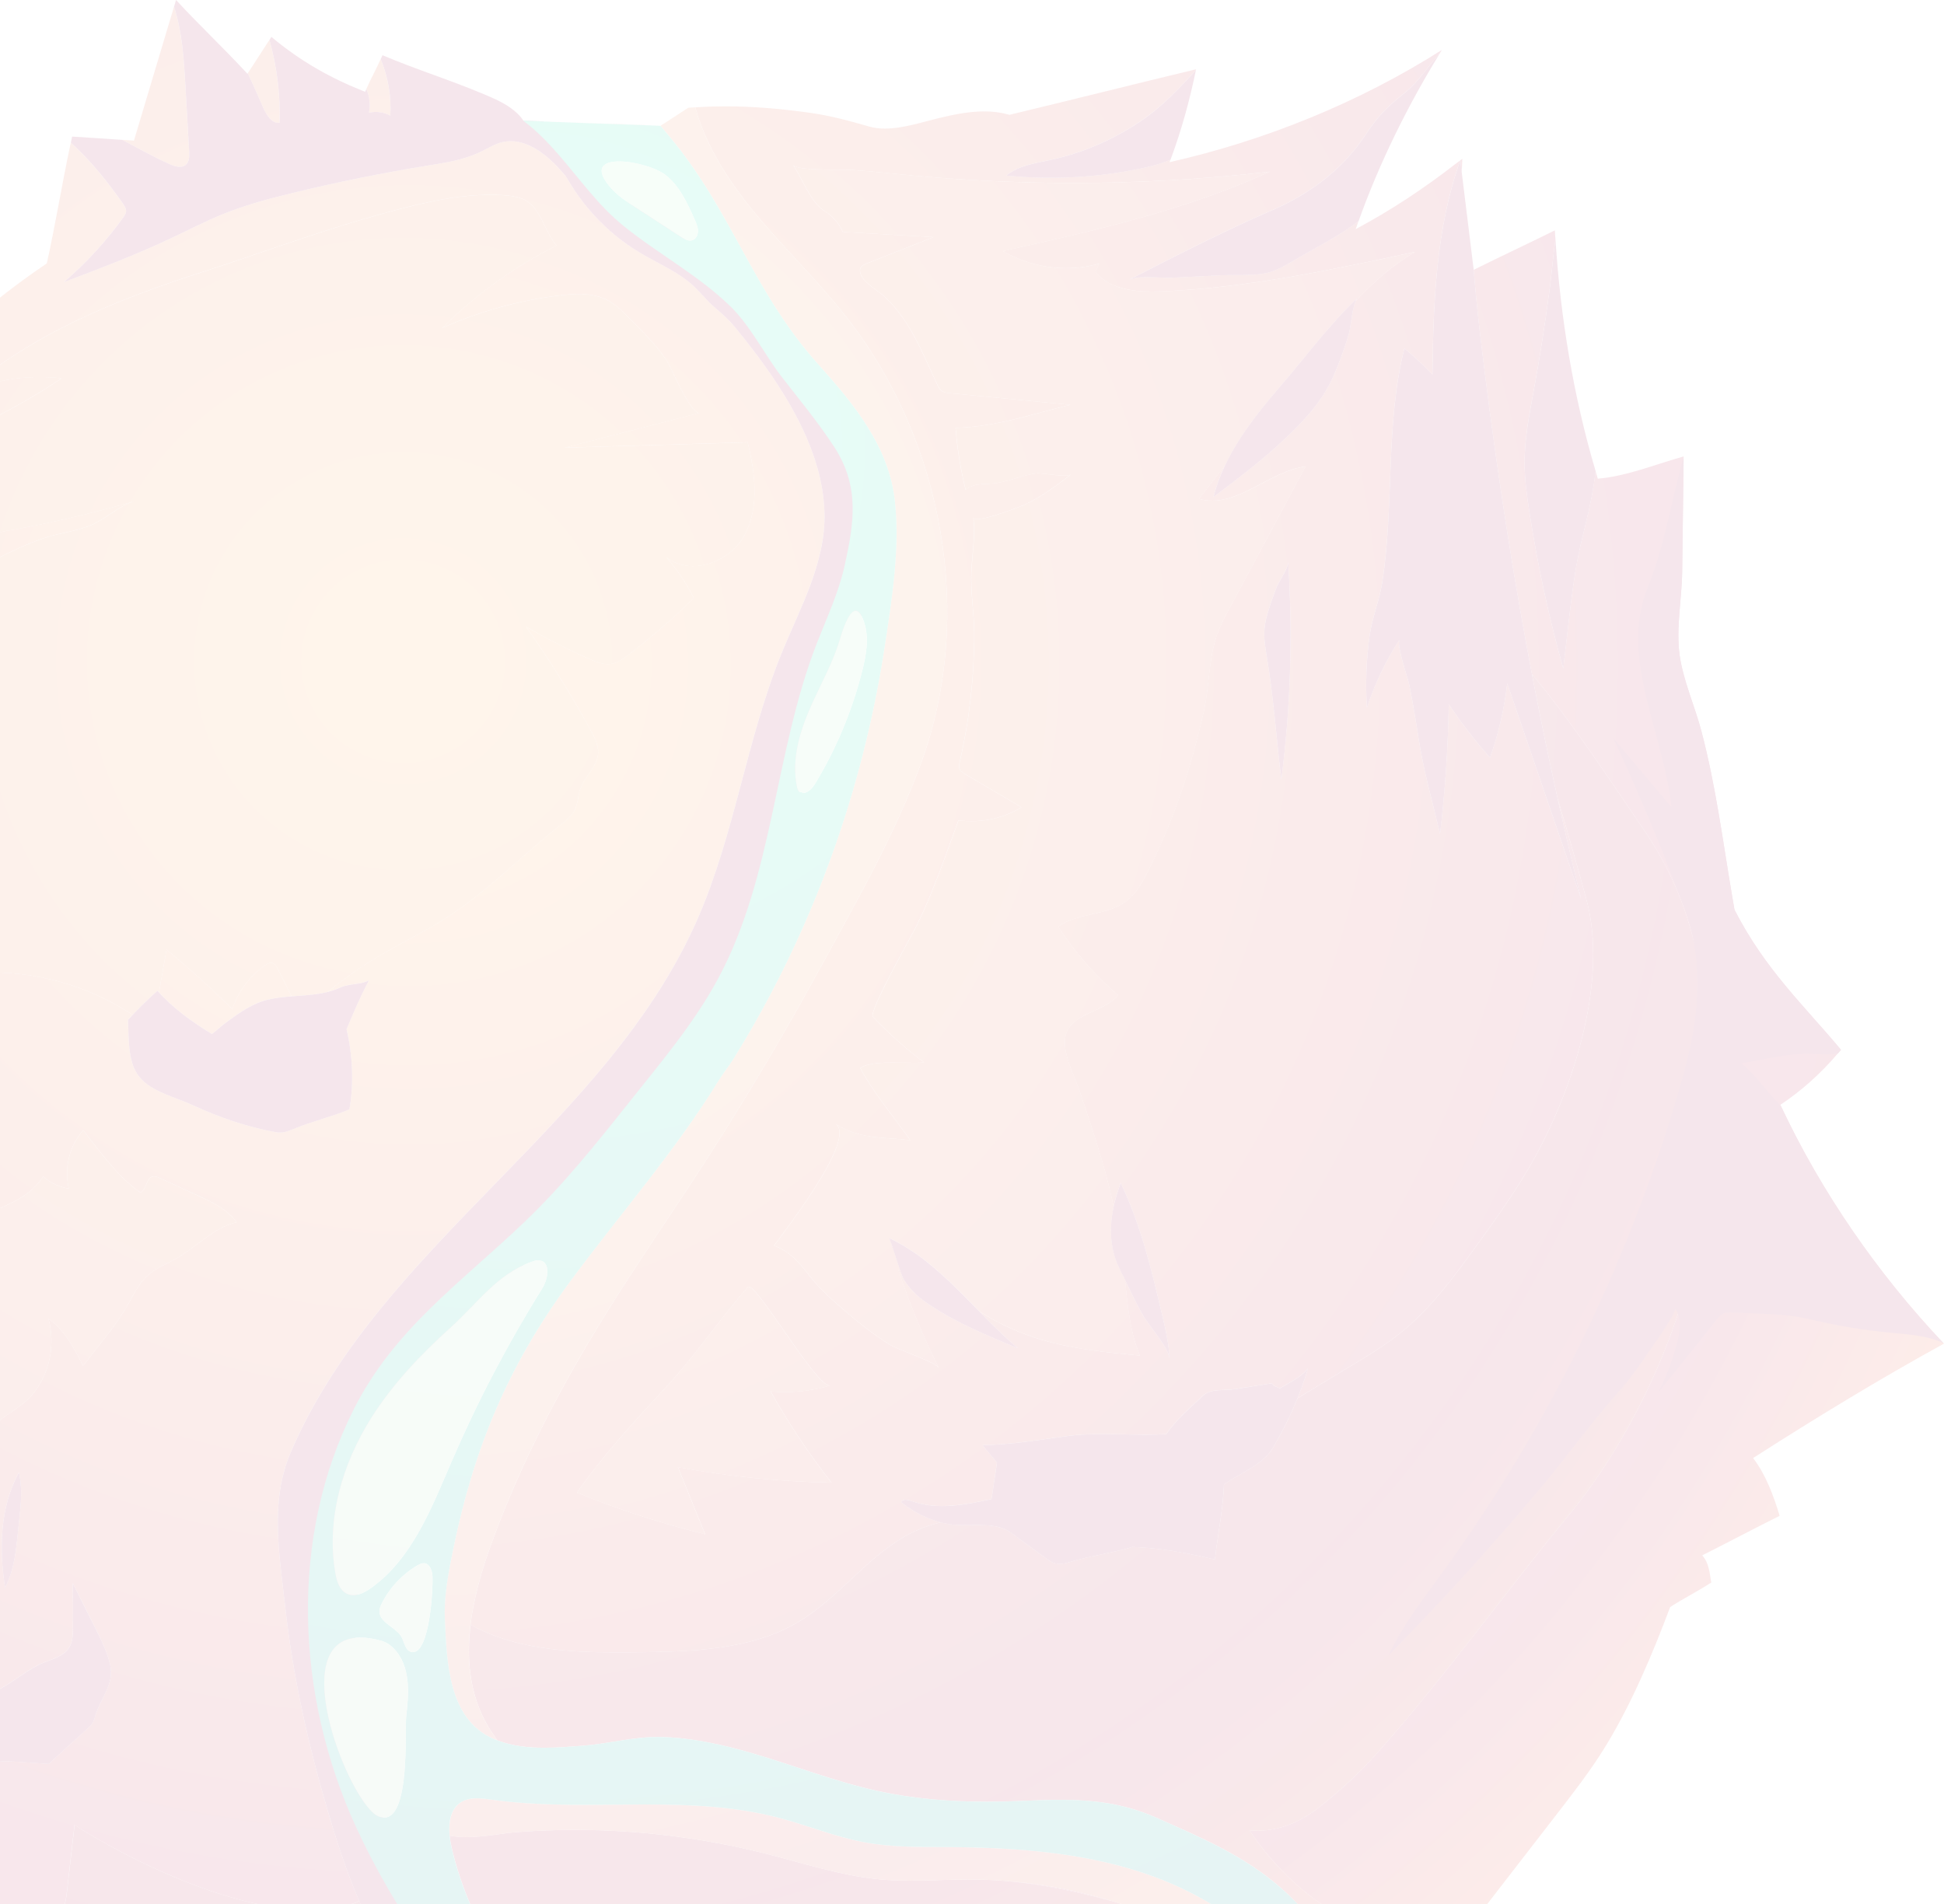 <svg width="147" height="144" viewBox="0 0 147 144" fill="none" xmlns="http://www.w3.org/2000/svg">
<g opacity="0.1">
<path d="M82.74 172.707L82.515 172.67C81.249 172.344 79.989 172.023 78.726 171.697C75.302 170.819 71.793 169.906 68.869 167.865L68.562 167.907C66.383 168.216 64.106 168.653 61.926 168.73C61.649 168.741 61.373 168.746 61.096 168.746C59.937 168.746 58.77 168.662 57.61 168.579C56.698 168.513 56.056 167.836 55.169 167.751L54.949 167.732C53.841 166.758 52.737 165.774 51.65 164.774C58.886 163.534 65.887 160.978 72.721 158.328C76.256 156.959 79.78 155.533 83.103 153.723C84.604 152.905 86.306 152.062 87.488 150.82C87.813 150.479 91.025 147.727 91.188 147.727C91.191 147.727 91.193 147.727 91.193 147.729C89.337 146.231 87.155 144.81 84.874 144.024C90.479 145.868 95.709 149.008 99.941 153.19C100.722 153.963 101.478 154.774 102.301 155.502L102.273 155.537C101.71 156.216 100.929 156.658 100.159 157.086C96.88 158.891 93.533 160.584 90.127 162.152C89.344 165.106 88.851 167.999 88.479 171.037L88.425 171.504C87.592 170.195 86.167 169.318 84.797 168.604L84.759 168.586C84.441 169.916 83.76 171.242 83.099 172.435L82.883 172.677L82.74 172.707ZM22.154 172.272L22.112 172.119C21.289 169.444 21.009 166.618 21.309 163.883C20.128 163.185 18.64 162.952 17.22 162.952C16.755 162.952 16.297 162.976 15.86 163.018C15.627 163.04 15.386 163.069 15.151 163.069C14.993 163.069 14.839 163.057 14.692 163.018L14.459 162.933C13.706 162.576 13.476 161.522 12.732 161.154C12.397 160.985 12.048 160.863 11.689 160.784C11.215 160.675 10.724 160.631 10.222 160.631C8.277 160.631 6.168 161.298 4.28 161.431C4.196 161.438 4.109 161.443 4.023 161.443C3.858 161.443 3.696 161.422 3.545 161.347L3.321 161.178C3.051 160.929 2.939 160.506 2.832 160.131C2.44 158.757 1.67 157.473 0.626 156.475L0.574 156.482C-2.579 156.675 -5.729 156.766 -8.846 157.209L-8.881 156.935C-9.481 152.081 -10.839 147.301 -12.877 142.803L-13.251 142.84C-15.381 143.04 -17.666 143.361 -19.75 143.922L-19.786 143.936C-20.194 144.038 -20.589 144.154 -20.971 144.28C-20.217 138.786 -19.931 133.206 -20.108 127.625C-20.31 121.312 -23.685 115.413 -24.985 109.197C-26.66 101.239 -28.315 93.099 -27.32 85.138L-27.274 84.777L-27.32 85.138C-27.041 85.321 -26.767 85.496 -26.531 85.684C-25.322 86.61 -24.19 87.638 -23.145 88.747C-22.298 89.643 -20.638 91.113 -20.284 92.306C-21.089 89.612 -21.896 86.919 -22.703 84.219L-22.838 83.979C-22.882 83.945 -22.929 83.931 -22.98 83.931C-23.105 83.931 -23.243 84.016 -23.363 84.081C-23.645 84.249 -23.955 84.324 -24.285 84.324C-24.934 84.324 -25.657 84.035 -26.387 83.596C-27.422 82.986 -28.474 82.077 -29.369 81.279L-29.376 80.97L-29.029 80.721C-28.33 80.469 -27.625 80.214 -26.929 79.958C-27.05 78.5 -27.266 76.988 -27.434 75.487C-27.148 76.001 -26.832 76.492 -26.482 76.958C-25.69 78.004 -24.706 78.881 -23.722 79.753C-22.787 80.583 -21.861 81.411 -20.926 82.24C-20.552 81.581 -20.186 80.916 -19.81 80.254C-17.3 83.246 -14.846 86.278 -12.439 89.352C-12.165 86.422 -12.225 83.458 -12.611 80.516C-10.846 81.267 -9.257 82.458 -8.036 83.954C-8.636 80.504 -9.694 77.115 -11.165 73.906C-10.278 74.352 -9.287 74.58 -8.308 74.58C-7.887 74.58 -7.468 74.538 -7.061 74.452C-7.01 74.017 -7.071 73.562 -7.225 73.138C-5.117 73.999 -3.061 75.008 -1.087 76.153C-1.661 75.081 -1.973 73.901 -2.701 72.915C-3.264 72.145 -4.164 71.71 -5.038 71.347C-6.545 70.717 -8.096 70.196 -9.68 69.805C-9.425 70.724 -9.371 71.662 -9.309 72.604C-12.255 71.141 -14.658 69.991 -17.581 68.473C-16.607 70.01 -15.074 71.124 -14.042 72.618C-13.562 73.32 -13.193 74.096 -12.781 74.834C-12.107 76.044 -11.514 77.428 -11.844 78.737C-12.402 78.737 -12.895 78.367 -13.344 78.011C-16.516 75.455 -19.67 73.278 -22.72 70.578C-22.384 71.784 -21.921 72.957 -21.333 74.076C-20.686 75.318 -19.868 76.595 -19.947 77.969C-21.433 76.055 -22.78 74.531 -23.722 72.268C-23.941 71.734 -24.133 71.183 -24.459 70.712C-24.729 70.324 -25.073 70.003 -25.413 69.677C-28.473 66.784 -30.481 63.044 -33.007 59.709L-33.014 59.697C-33.374 58.971 -33.711 58.244 -34 57.506C-30.937 55.157 -27.869 52.805 -24.806 50.456C-24.673 50.352 -24.431 50.026 -24.261 49.7L-24.105 49.312C-24.136 49.428 -24.192 49.563 -24.261 49.7C-22.612 50.875 -20.736 52.087 -18.816 52.087C-18.531 52.087 -18.247 52.062 -17.961 52.005C-16.761 51.763 -15.756 50.999 -14.772 50.293C-11.479 47.938 -7.887 45.991 -4.098 44.507C-4.319 44.644 -4.54 44.779 -4.761 44.916C-10.804 48.644 -16.847 52.371 -22.891 56.101C-21.168 57.09 -19.238 57.404 -17.27 57.404C-15.658 57.404 -14.02 57.194 -12.444 56.973C-10.464 56.694 -8.483 56.415 -6.501 56.136C-9.755 57.581 -13.007 59.027 -16.261 60.472C-13.051 61.853 -9.576 62.56 -6.133 62.56C-4.694 62.56 -3.263 62.437 -1.856 62.188C-3.899 63.433 -5.75 64.988 -7.322 66.786C-5.092 69.038 -2.864 71.292 -0.637 73.545C-0.628 73.545 -0.621 73.545 -0.612 73.545C1.353 73.545 3.33 73.852 5.224 74.455C6.914 74.992 8.538 75.766 10.024 76.753C9.905 76.878 9.787 77.004 9.671 77.132C9.759 78.553 9.626 80.346 10.55 81.46C11.487 82.589 13.234 82.958 14.56 83.574C16.597 84.516 18.741 85.254 20.933 85.636C21.009 85.649 21.082 85.656 21.156 85.656C21.517 85.656 21.872 85.514 22.207 85.377C23.628 84.787 25.001 84.487 26.421 83.9C26.762 81.907 26.666 79.832 26.205 77.832C26.731 76.592 27.257 75.322 27.899 74.139C27.154 74.515 26.466 74.352 25.705 74.697C25.399 74.834 25.091 74.939 24.775 75.018C25.766 74.208 26.841 73.457 27.105 73.278C28.882 72.078 30.815 71.127 32.676 70.063C36.349 67.963 39.139 64.961 42.452 62.328C42.842 62.02 43.242 61.697 43.461 61.248C43.698 60.764 43.694 60.192 43.871 59.681C44.206 58.702 45.187 57.983 45.229 56.939C45.254 56.35 44.966 55.787 44.678 55.259C43.205 52.541 41.563 49.912 39.768 47.388C41.321 48.289 42.921 49.105 44.557 49.831C45.008 50.031 45.485 50.228 45.962 50.228C46.04 50.228 46.117 50.222 46.194 50.212C46.682 50.142 47.094 49.843 47.482 49.549C49.23 48.215 50.894 46.774 52.46 45.233C51.906 44.121 51.202 43.077 50.381 42.137C50.981 42.605 51.685 42.813 52.402 42.813C53.965 42.813 55.59 41.825 56.333 40.406C57.417 38.334 57.109 35.775 56.535 33.449C51.925 33.584 47.315 33.72 42.705 33.855C46.106 32.978 49.508 32.101 52.911 31.226C52.895 31.23 52.879 31.231 52.864 31.231C52.176 31.231 50.725 27.735 50.439 27.298C49.669 26.119 48.487 24.972 47.494 23.965C46.99 23.455 46.455 22.953 45.812 22.644C45.173 22.336 44.475 22.236 43.771 22.236C43.31 22.236 42.847 22.278 42.394 22.332C39.291 22.704 36.263 23.541 33.437 24.802C35.958 22.285 38.884 20.173 42.08 18.567C41.117 17.424 40.873 15.575 39.489 15.029C38.928 14.806 38.054 14.727 37.142 14.727C36.013 14.727 34.821 14.849 34.085 14.968C31.874 15.329 29.694 15.924 27.552 16.547C23.386 17.761 19.325 19.276 15.2 20.604C8.77 22.671 2.363 25.276 -2.742 29.728C-0.952 28.926 1.021 28.514 3.007 28.514C3.556 28.514 4.107 28.546 4.654 28.609C-1.649 32.866 -8.95 35.141 -15.274 39.367C-13.886 40.309 -12.583 41.355 -10.944 41.509C-10.616 41.539 -10.283 41.553 -9.943 41.553C-7.967 41.553 -5.819 41.092 -3.943 40.844C0.823 40.218 5.531 39.239 10.129 37.915C9.057 38.224 7.989 39.241 6.931 39.692C5.717 40.209 4.472 40.295 3.219 40.732C0.837 41.564 -1.358 42.83 -3.499 44.141C-4.171 43.932 -4.873 43.821 -5.566 43.821C-6.613 43.821 -7.641 44.074 -8.524 44.621C-9.462 45.209 -10.579 45.461 -11.662 45.747C-14.041 46.37 -16.456 46.83 -18.693 47.835C-19.366 46.847 -19.545 45.214 -20.463 44.446C-22.396 42.837 -24.334 41.22 -26.274 39.604L-26.296 39.513L-26.397 39.066C-26.236 39.08 -26.076 39.087 -25.917 39.087C-24.683 39.087 -23.505 38.699 -22.322 38.345C-21.94 37.571 -21.764 36.438 -21.385 35.664C-17.907 35.131 -14.286 34.382 -10.937 33.352C-6.652 28.184 -2.038 23.688 3.54 19.922C4.205 16.934 4.701 13.798 5.354 10.789L5.451 10.33C6.754 10.402 7.97 10.5 9.243 10.577C9.534 10.596 9.831 10.614 10.129 10.633C11.12 7.298 12.16 3.855 13.157 0.508C13.204 0.338 13.259 0.169 13.308 -0.001C15.151 1.99 16.865 3.588 18.709 5.579L18.732 5.542C19.298 4.7 19.811 3.867 20.37 3.02L20.519 2.79C22.696 4.616 24.973 5.906 27.603 6.941L27.699 6.735C28.048 5.942 28.434 5.253 28.785 4.472L28.919 4.176C31.664 5.33 33.897 5.992 36.642 7.148C37.504 7.511 38.451 7.928 39.124 8.588C39.293 8.744 39.438 8.921 39.566 9.114C40.072 9.137 40.568 9.163 41.059 9.181C42.526 9.247 43.975 9.29 45.422 9.339C45.908 9.349 46.392 9.368 46.876 9.381C47.471 9.403 48.071 9.428 48.671 9.453C49.096 9.47 49.52 9.489 49.944 9.514C50.6 9.107 51.392 8.563 52.046 8.151C52.22 8.133 52.402 8.121 52.576 8.116L52.765 8.109C53.465 8.063 54.17 8.042 54.877 8.042C56.993 8.042 59.124 8.232 61.217 8.526C62.787 8.744 64.219 9.137 65.713 9.568C66.096 9.679 66.501 9.725 66.915 9.725C68.258 9.725 69.707 9.244 70.893 8.956C72.044 8.677 73.239 8.425 74.423 8.425C75.065 8.425 75.703 8.5 76.328 8.684C80.959 7.577 85.815 6.348 90.442 5.241L90.428 5.307C90.37 5.59 90.311 5.872 90.246 6.149C90.309 5.871 90.37 5.588 90.428 5.307C89.12 6.728 87.848 8.104 86.16 9.223C84.12 10.584 81.834 11.584 79.408 12.098C78.243 12.351 76.998 12.521 76.096 13.277C77.209 13.387 78.326 13.444 79.44 13.444C81.68 13.444 83.911 13.221 86.092 12.775C86.922 12.607 87.743 12.407 88.511 12.073L88.439 12.266C95.71 10.621 102.783 7.741 109.027 3.781L108.89 4.006L108.884 4.018C108.872 4.037 108.86 4.058 108.848 4.078C108.86 4.058 108.872 4.037 108.884 4.018C107.979 5.011 107.262 6.185 106.234 7.007C104.978 8.018 104.238 8.709 103.304 10.124C101.641 12.654 99.398 14.396 96.721 15.663C96.508 15.759 96.287 15.863 96.066 15.952C92.444 17.526 88.871 19.371 85.359 21.164C85.68 21.001 86.194 20.957 86.739 20.957C87.029 20.957 87.327 20.969 87.611 20.981C87.895 20.994 88.164 21.006 88.392 21.006C88.474 21.006 88.549 21.004 88.62 21.001C89.876 20.939 91.132 20.874 92.389 20.813C92.642 20.801 92.907 20.797 93.179 20.797C93.275 20.797 93.374 20.797 93.47 20.799C93.568 20.799 93.667 20.799 93.765 20.799C94.535 20.799 95.321 20.78 95.987 20.59C96.915 20.324 97.887 19.645 98.729 19.178C100.162 18.385 101.503 17.661 102.724 16.727L102.718 16.74C102.653 16.934 102.589 17.133 102.518 17.326C105.194 15.898 107.635 14.277 110.021 12.43L110.421 12.128L110.426 12.123L110.539 12.038L110.579 12.007C110.558 12.347 110.542 12.689 110.532 13.03L110.421 12.128C108.584 17.254 108.379 22.851 108.318 28.323C107.649 27.621 106.941 26.962 106.195 26.344C104.746 32.057 105.436 38.176 104.525 44.016C104.304 45.43 103.755 46.682 103.559 48.121C103.313 49.903 103.246 51.715 103.36 53.524C103.957 51.699 104.788 49.961 105.834 48.365C105.571 48.765 106.469 51.294 106.576 51.847C106.835 53.176 107.067 54.513 107.271 55.85C107.641 58.273 108.323 60.653 108.893 63.056C109.276 59.813 109.5 56.538 109.547 53.257C110.493 54.675 111.539 56.024 112.67 57.294C113.309 55.49 113.751 53.603 113.972 51.684C115.835 57.125 117.698 62.56 119.559 67.994C118.933 65.453 118.336 62.904 117.77 60.349C118.531 62.867 119.24 65.403 119.941 67.954C121.632 74.101 118.999 82.139 116.14 87.389C114.81 89.831 113.186 92.088 111.56 94.334C109.94 96.565 108.293 98.814 106.178 100.581C104.858 101.681 103.38 102.577 101.901 103.458C100.65 104.203 99.385 104.978 98.106 105.761C98.403 105.029 98.668 104.28 98.905 103.508C98.308 104.201 97.564 104.528 96.784 105.003C96.559 104.88 96.275 104.854 96.184 104.615C95.242 104.764 94.298 104.915 93.356 105.064C92.486 105.201 91.584 104.977 90.951 105.571C89.874 106.582 89.041 107.255 88.185 108.462C87.655 108.494 87.134 108.506 86.622 108.506C86.073 108.506 85.531 108.492 84.992 108.48C84.453 108.468 83.917 108.455 83.378 108.455C82.494 108.455 81.601 108.489 80.677 108.613C78.466 108.908 76.54 109.252 74.298 109.294C74.628 109.738 75.06 110.18 75.388 110.624C75.231 111.588 75.132 112.411 74.974 113.374C73.758 113.637 72.493 113.899 71.248 113.899C70.471 113.9 69.699 113.797 68.951 113.53C68.804 113.476 68.629 113.427 68.472 113.427C68.325 113.427 68.195 113.472 68.13 113.602C68.987 114.29 70.062 114.856 71.149 115.141C70.683 115.248 70.225 115.383 69.778 115.555C66.066 116.983 63.766 120.656 60.359 122.677C56.77 124.806 52.316 124.915 48.073 124.964C47.618 124.97 47.159 124.975 46.696 124.975C42.861 124.975 38.844 124.706 35.584 122.88C35.283 125.361 35.484 127.841 36.644 130.094C36.951 130.688 37.27 131.141 37.614 131.629C37.27 131.141 36.951 130.688 36.644 130.094C34.493 125.919 35.62 120.956 37.186 116.67C39.428 110.522 42.486 104.719 45.926 99.181C48.178 95.56 50.601 92.052 52.92 88.475C56.153 83.5 59.193 78.397 62.036 73.182C64.766 68.175 67.731 63.019 69.683 57.627C73.675 46.619 71.414 33.364 63.929 23.881C61.842 21.23 59.391 18.876 57.226 16.285C55.202 13.852 53.395 11.13 52.576 8.116C52.402 8.121 52.22 8.133 52.046 8.151C51.392 8.563 50.6 9.107 49.944 9.514C49.52 9.489 49.096 9.47 48.671 9.453C48.071 9.428 47.471 9.403 46.876 9.381C46.878 9.386 46.878 9.391 46.88 9.397C44.956 9.332 42.894 9.265 41.065 9.186C41.063 9.184 41.061 9.183 41.059 9.181C40.568 9.163 40.072 9.137 39.566 9.114C39.438 8.921 39.293 8.744 39.124 8.588C38.451 7.928 37.504 7.511 36.642 7.148C33.897 5.992 31.664 5.33 28.919 4.176L28.785 4.472C29.345 5.834 29.597 7.304 29.513 8.744C29.173 8.561 28.79 8.465 28.41 8.465C28.236 8.465 28.062 8.486 27.894 8.526C28.017 7.934 27.943 7.299 27.699 6.735L27.603 6.941C24.973 5.906 22.696 4.616 20.519 2.79L20.37 3.02C20.94 5.065 21.205 7.183 21.14 9.284C21.107 9.288 21.075 9.289 21.044 9.289C20.521 9.289 20.142 8.69 19.916 8.181C19.533 7.298 19.148 6.414 18.732 5.542L18.709 5.579C16.865 3.588 15.151 1.99 13.308 -0.001C13.259 0.169 13.204 0.338 13.157 0.508C13.767 2.402 13.902 4.453 14.015 6.439C14.111 8.116 14.204 9.786 14.301 11.456C14.32 11.812 14.318 12.224 14.055 12.454C13.923 12.572 13.762 12.617 13.588 12.617C13.331 12.617 13.048 12.517 12.806 12.407C11.562 11.849 10.405 11.184 9.243 10.577C7.97 10.5 6.754 10.402 5.451 10.33L5.354 10.789C6.845 12.128 8.175 13.798 9.305 15.414C9.412 15.577 9.534 15.759 9.529 15.952C9.529 16.134 9.422 16.298 9.319 16.443C8.02 18.247 6.512 19.892 4.824 21.339C7.65 20.267 10.483 19.19 13.206 17.889C14.371 17.338 15.521 16.74 16.713 16.25C18.488 15.517 20.356 15.021 22.235 14.566C25.526 13.768 28.852 13.091 32.202 12.545C33.609 12.322 35.048 12.103 36.319 11.493C36.883 11.221 37.421 10.875 38.032 10.737C38.226 10.695 38.419 10.675 38.611 10.675C39.98 10.675 41.298 11.672 42.27 12.745C42.454 12.949 42.636 13.156 42.817 13.366C44.126 15.706 46.059 17.712 48.353 19.087C49.562 19.813 50.874 20.376 51.99 21.236C52.77 21.841 53.332 22.641 54.077 23.276C54.641 23.753 55.118 24.177 55.6 24.765C56.725 26.139 57.802 27.549 58.766 29.031C60.678 31.961 62.259 35.301 62.347 38.799C62.431 42.563 60.51 45.953 59.107 49.391C56.453 55.895 55.558 63.086 52.737 69.519C45.885 85.138 28.743 94.134 21.996 109.803C20.384 113.536 21.119 117.483 21.575 121.603C22.142 126.729 23.275 131.807 24.733 136.788C25.424 139.158 26.191 141.521 27.169 143.791C26.043 144.255 24.761 144.457 23.391 144.457C17.305 144.457 9.462 140.487 5.633 138.023C5.438 139.722 5.244 141.422 5.051 143.122C4.961 143.899 4.805 144.782 4.135 145.166C3.895 145.303 3.624 145.354 3.344 145.354C3.009 145.354 2.66 145.282 2.33 145.199C-0.78 144.436 -3.745 143.04 -6.371 141.157C-8.511 139.624 -10.348 136.582 -12.653 135.558C-10.799 141.735 -4.134 147.246 1.156 150.569C6.238 153.758 11.81 156 17.421 157.966C18.774 158.438 20.146 158.852 21.496 159.315C22.542 159.675 23.347 160.471 24.349 160.991C26.659 162.192 29.248 162.638 31.73 163.271C32.13 163.373 32.53 163.478 32.925 163.592C34.588 164.069 36.209 164.701 37.893 165.073C39.561 165.441 41.266 165.552 42.961 165.552C43.143 165.552 43.324 165.55 43.507 165.548C43.97 165.543 44.433 165.529 44.894 165.509C45.871 166.497 46.878 167.455 47.941 168.325C46.575 168.367 45.22 168.404 43.854 168.441C43.757 168.443 43.659 168.446 43.561 168.446C43.31 168.446 43.057 168.427 42.815 168.35C41.94 168.06 41.852 167.539 41.277 167.539C41.119 167.539 40.924 167.578 40.665 167.672C39.733 168.004 38.812 168.276 37.826 168.446C35.907 168.779 33.943 168.834 32.013 169.135C28.578 169.676 25.242 170.734 22.154 172.272ZM-8.625 127.003C-8.287 128.688 -7.857 130.087 -7.289 131.718C-7.11 132.239 -6.741 132.686 -6.32 133.049C-5.98 133.339 -5.599 133.584 -5.183 133.744C-4.673 133.939 -4.131 134.025 -3.587 134.025C-2.761 134.025 -1.931 133.825 -1.191 133.495C-0.684 133.269 -0.124 133.207 0.444 133.207C0.76 133.207 1.079 133.227 1.393 133.246C2.205 133.297 2.868 133.355 3.677 133.404C4.658 132.513 5.638 131.622 6.615 130.73C6.754 130.604 6.894 130.476 6.991 130.318C7.087 130.164 7.14 129.987 7.191 129.811C7.599 128.403 8.659 127.38 8.333 125.924C8.112 124.94 7.65 124.019 7.194 123.112C6.629 121.987 6.065 120.863 5.5 119.738C5.521 120.816 5.528 121.891 5.517 122.966C5.508 123.819 5.512 124.496 4.837 125.027C4.289 125.457 3.535 125.601 2.921 125.912C1.746 126.508 0.751 127.399 -0.449 127.962C-1.022 128.232 -1.626 128.436 -2.229 128.639C-3.019 128.904 -3.81 129.169 -4.599 129.436C-4.894 129.534 -5.205 129.632 -5.512 129.632C-5.647 129.632 -5.778 129.613 -5.908 129.567C-6.164 129.48 -6.376 129.295 -6.578 129.113C-7.304 128.455 -7.99 127.75 -8.625 127.003ZM-4.82 113.413C-5.091 114.92 -4.757 116.407 -4.591 117.923C-4.494 118.809 -4.384 119.693 -4.264 120.577C-4.178 121.203 -3.685 122.652 -3.868 123.224C-3.364 121.656 -3.364 119.959 -3.368 118.293C-3.371 117.483 -3.375 116.66 -3.592 115.869C-3.835 114.988 -4.331 114.193 -4.82 113.413ZM1.428 111.352C-0.002 113.99 -0.082 117.086 0.383 120.074C1.076 118.733 1.232 117.17 1.377 115.651C1.519 114.16 1.763 112.876 1.428 111.352ZM56.619 97.314C56.591 97.314 56.568 97.323 56.549 97.344C54.39 99.798 52.623 102.475 50.374 104.901C48.003 107.459 45.626 110.027 43.629 112.89C46.789 114.171 50.03 115.223 53.325 116.039C52.639 114.346 51.951 112.653 51.264 110.96C55.105 111.673 58.996 112.064 62.878 112.129C61.168 109.95 59.628 107.641 58.279 105.231C58.64 105.264 59.003 105.28 59.366 105.28C60.533 105.28 61.694 105.114 62.801 104.784C62.784 104.789 62.764 104.791 62.745 104.791C62.21 104.791 60.871 102.923 59.57 101.053C58.267 99.183 57.003 97.314 56.619 97.314ZM-5.331 106.299C-5.054 108.473 -4.161 110.588 -2.785 112.334C-2.826 112.283 -1.389 108.924 -1.138 108.548C-0.275 107.257 1.433 106.675 2.449 105.47C3.747 103.931 4.212 101.721 3.661 99.726C4.879 100.591 5.607 101.972 6.286 103.298C7.328 101.91 8.52 100.56 9.433 99.081C10.117 97.97 10.45 96.92 11.613 96.118C12.15 95.748 12.762 95.504 13.329 95.185C14.886 94.306 16.137 92.839 17.895 92.438C17.188 91.462 16.044 90.917 14.953 90.415C14.001 89.978 13.05 89.54 12.099 89.101C11.955 89.034 11.799 88.968 11.646 88.968C11.61 88.968 11.575 88.971 11.539 88.978C11.022 89.101 11.104 89.994 10.611 90.185C8.971 89.076 7.51 87.033 6.291 85.482C5.249 86.642 4.831 88.338 5.205 89.896C4.495 89.778 3.814 89.457 3.261 88.982C2.082 90.876 -0.377 91.41 -2.375 92.422C-2.633 92.553 -2.896 92.703 -3.056 92.943C-3.243 93.227 -3.261 93.59 -3.271 93.934C-3.322 95.376 -3.371 96.818 -3.422 98.262C-4.443 97.781 -4.884 96.592 -5.326 95.555C-5.769 94.516 -6.522 93.38 -7.636 93.325C-7.664 93.323 -7.692 93.323 -7.72 93.323C-9.138 93.323 -9.795 95.069 -10.06 96.478C-10.614 99.446 -10.66 101.463 -10.269 104.407C-10.252 104.536 -10.192 104.868 -10.108 105.324C-9.732 107.366 -8.876 111.902 -9.173 112.137C-7.325 110.669 -7.341 107.545 -5.331 106.299ZM70.997 103.473C69.788 101.068 68.76 98.579 67.925 96.034C67.966 96.03 68.004 96.028 68.043 96.027C68.162 96.371 68.264 96.641 68.325 96.741C68.874 97.63 69.504 98.167 70.379 98.742C72.434 100.091 74.712 101.033 76.965 101.967C75.939 101.098 74.981 100.133 74.032 99.163C75.509 100.128 77.138 100.851 78.821 101.344C81.226 102.049 83.72 102.289 86.197 102.524C85.429 100.71 85.26 98.74 85.066 96.792C85.494 97.677 85.915 98.565 86.397 99.43C86.815 100.184 88.402 101.954 88.436 102.756C88.392 101.642 88.132 100.54 87.876 99.446C87.076 96.053 86.267 92.629 84.741 89.468C84.525 90.052 84.341 90.648 84.211 91.248C83.954 90.05 83.648 88.862 83.297 87.684C82.778 85.942 82.213 84.196 81.619 82.475C81.205 81.269 80.257 79.546 80.585 78.281C81.019 76.618 83.447 76.569 84.557 75.28C82.805 73.773 81.268 72.015 80.01 70.082C81.501 69.021 83.683 69.263 85.148 68.166C85.964 67.554 86.444 66.609 86.9 65.693C88.835 61.8 90.042 58.08 91.014 53.862C91.454 51.952 91.367 49.91 92.005 48.065C92.267 47.307 92.646 46.6 93.023 45.897C94.923 42.356 96.821 38.815 98.721 35.275C96.209 35.615 94.058 37.866 91.66 37.867C91.332 37.867 90.999 37.825 90.658 37.729C91.318 36.882 91.975 36.036 92.633 35.189C92.269 35.957 91.97 36.755 91.754 37.59C93.895 35.975 96.043 34.35 97.922 32.443C99.224 31.121 100.196 29.944 100.929 28.216C101.34 27.249 101.696 26.26 101.996 25.251C102.138 24.769 102.234 23.409 102.501 22.779C103.845 21.341 105.311 20.043 107.013 19.048C100.71 20.401 94.372 21.759 87.89 22.034C87.641 22.044 87.388 22.051 87.13 22.051C85.536 22.051 83.855 21.792 82.836 20.578C82.934 20.362 83.031 20.146 83.126 19.932C82.32 20.166 81.478 20.281 80.631 20.281C78.973 20.281 77.296 19.839 75.838 18.988C82.715 17.455 89.649 15.903 96.014 12.984C91.098 13.552 86.136 13.836 81.166 13.836C79.984 13.836 78.803 13.821 77.621 13.787C74.572 13.705 71.525 13.515 68.483 13.221C67.083 13.084 65.696 12.933 64.294 12.844C63.694 12.803 60.273 12.924 59.965 12.479C60.663 13.484 61.284 15.303 62.336 15.95C62.945 16.326 63.438 16.89 63.726 17.541C66.01 17.671 68.294 17.801 70.579 17.931C68.902 18.592 67.227 19.255 65.552 19.916C65.319 20.008 65.052 20.143 65.027 20.395C65.008 20.587 65.069 20.774 65.185 20.955C65.557 21.541 66.467 22.05 66.852 22.404C68.839 24.244 69.734 26.683 70.862 29.072C70.944 29.245 71.032 29.428 71.184 29.545C71.365 29.686 71.604 29.712 71.828 29.735C74.86 30.028 77.889 30.321 80.92 30.616C78.028 31.317 75.286 32.285 72.253 32.359C72.377 33.94 72.632 35.515 73.018 37.06C73.514 36.571 74.318 36.626 75.025 36.569C76.166 36.482 77.188 35.964 78.303 35.81C78.354 35.803 78.412 35.799 78.479 35.799C78.722 35.799 79.061 35.843 79.414 35.887C79.766 35.931 80.135 35.973 80.436 35.973C80.689 35.973 80.896 35.943 81.006 35.855C79.84 36.762 78.724 37.599 77.386 38.206C77.156 38.311 74.712 39.26 73.876 39.26C73.711 39.26 73.607 39.224 73.598 39.134C73.751 40.529 73.523 41.815 73.449 43.169C73.365 44.711 73.656 46.321 73.662 47.893C73.668 51.166 73.304 54.424 72.574 57.585C72.523 57.808 72.472 58.059 72.6 58.255L72.918 58.515C74.356 59.36 75.796 60.207 77.235 61.053C76.116 61.742 74.793 62.107 73.456 62.107C73.128 62.107 72.797 62.086 72.469 62.041C71.499 64.689 70.569 67.447 69.325 69.973C68.985 70.666 65.655 76.53 65.997 76.894C67.189 78.153 68.485 79.312 69.871 80.353C69.664 80.374 69.415 80.381 69.137 80.381C68.894 80.381 68.629 80.376 68.353 80.37C68.08 80.365 67.795 80.36 67.511 80.36C66.513 80.36 65.529 80.425 65.047 80.784C66.061 82.684 67.58 84.459 68.825 86.231C66.704 85.977 65.062 86.194 63.164 84.993C64.866 86.072 59.168 93.295 58.524 94.213C59.777 94.676 60.458 95.523 61.245 96.534C62.017 97.527 62.982 98.365 63.947 99.195C65.003 100.102 66.103 100.965 67.283 101.705C67.873 102.077 70.772 103.023 70.997 103.473ZM97.407 42.484C97.426 42.977 96.726 43.921 96.535 44.404C96.275 45.058 96.043 45.723 95.845 46.4C95.498 47.577 95.565 48.319 95.766 49.507C96.293 52.633 96.517 55.829 96.887 58.971C97.591 53.529 97.764 48 97.407 42.484ZM49.648 167.713C49.523 167.557 49.399 167.401 49.273 167.246C49.403 167.374 49.532 167.502 49.662 167.63V167.636L49.648 167.713ZM103.138 153.684C103.071 153.412 103.006 153.149 102.943 152.905L103.162 153.081L103.083 152.76L103.162 153.081C103.188 153.274 103.185 153.479 103.138 153.684ZM107.006 149.158C106.793 149.053 106.581 148.951 106.369 148.848C106.671 148.869 106.972 148.883 107.274 148.89C104.848 147.28 102.424 145.668 99.998 144.057C97.878 142.649 95.879 140.538 94.477 138.424C94.688 138.447 94.898 138.458 95.107 138.458C96.728 138.458 98.299 137.798 99.568 136.821C101.259 135.516 102.817 134.076 104.234 132.478C109.34 126.713 113.819 120.421 118.69 114.514C123.12 109.143 126.762 101.481 128.179 94.601C128.814 91.52 128.993 88.345 129.065 85.179C129.237 77.467 129.191 70.47 124.862 63.605C124.721 63.384 124.578 63.165 124.43 62.947C121.625 58.839 118.976 54.771 115.835 50.966C115.694 50.231 115.556 49.496 115.421 48.761C113.993 40.971 112.849 33.142 111.923 25.299C111.731 23.657 111.565 22.029 111.437 20.408C113.451 19.403 115.566 18.422 117.573 17.424C117.589 17.648 117.596 17.864 117.619 18.089V18.096C117.998 24.007 118.964 29.916 120.657 35.64C118.964 29.916 117.998 24.007 117.619 18.096C117.447 19.294 117.354 20.517 117.199 21.708C116.859 24.328 116.454 26.937 115.978 29.526C115.643 31.356 115.273 33.189 115.286 35.059C115.293 36.233 115.447 37.413 115.626 38.581C116.242 42.611 117.105 46.612 118.208 50.557C118.352 49.282 118.503 48.005 118.652 46.728C118.836 45.209 119.013 43.69 119.311 42.195C119.62 40.634 120.064 39.102 120.36 37.534C120.482 36.911 120.578 36.282 120.657 35.647C120.706 35.834 120.762 36.015 120.818 36.203C122.948 36.027 125.097 35.155 127.151 34.568L127.312 34.52L127.309 34.727C127.272 37.559 127.237 40.385 127.202 43.218C127.177 45.263 126.73 47.454 127.002 49.505C127.258 51.412 128.153 53.396 128.649 55.273C129.763 59.497 130.288 63.733 131.016 67.982V67.987C131.063 68.261 131.109 68.526 131.156 68.799C133.468 73.332 136.417 76.044 139.21 79.397L138.967 79.681C137.699 81.17 136.261 82.47 134.626 83.559L134.671 83.656C137.713 90.145 142.022 96.378 146.974 101.596L147 101.619C142.057 104.336 137.303 107.236 132.566 110.274C133.515 111.508 134.131 113.16 134.57 114.644C132.675 115.588 130.612 116.683 128.718 117.633C129.232 118.214 129.27 118.935 129.402 119.691C128.398 120.338 127.3 120.896 126.292 121.544C124.974 125.066 123.36 128.89 121.402 132.079C120.322 133.846 119.054 135.481 117.791 137.116C115.687 139.831 113.589 142.543 111.489 145.261C110.263 146.852 108.913 148.523 107.006 149.158ZM84.345 143.855C84.248 143.826 84.15 143.798 84.052 143.771C80.566 142.827 77.114 142.163 73.525 142.143C77.17 142.163 80.828 142.754 84.345 143.855ZM16.02 78.197C14.574 77.316 13.157 76.311 12.02 75.055C12.21 73.976 12.401 72.897 12.592 71.819C14.32 73.238 15.981 74.741 17.565 76.32C18.012 74.98 18.893 73.803 20.047 73.001C20.179 72.91 20.33 72.82 20.488 72.82C20.519 72.82 20.553 72.824 20.586 72.832C20.795 72.887 20.919 73.103 21.016 73.296C21.361 73.981 21.705 74.667 22.051 75.353C21.47 75.399 20.889 75.459 20.311 75.588C19.121 75.855 18.114 76.581 17.139 77.293C16.646 77.653 16.513 77.837 16.02 78.197ZM-27.806 71.264C-27.806 71.261 -27.808 71.259 -27.808 71.255C-27.808 71.259 -27.806 71.261 -27.806 71.264ZM-27.808 71.252C-27.873 70.875 -27.953 70.501 -28.048 70.129C-27.953 70.501 -27.873 70.876 -27.808 71.252ZM-24.101 49.294L-24.138 48.979C-24.071 49.038 -24.066 49.152 -24.101 49.294ZM-25.831 41.55C-25.92 41.158 -26.01 40.769 -26.097 40.378C-26.01 40.769 -25.92 41.158 -25.831 41.55ZM102.731 16.722C102.738 16.703 102.745 16.682 102.752 16.663C102.745 16.682 102.738 16.703 102.731 16.722ZM103.645 14.322C103.646 14.315 103.65 14.31 103.652 14.303C103.65 14.31 103.646 14.315 103.645 14.322ZM103.667 14.266C104.939 11.133 106.5 8.021 108.2 5.151C107.944 5.583 107.693 6.02 107.448 6.462C106.041 8.958 104.748 11.605 103.667 14.266ZM108.209 5.134C108.211 5.132 108.211 5.13 108.213 5.13C108.211 5.13 108.211 5.132 108.209 5.134ZM108.82 4.123C108.823 4.118 108.827 4.113 108.83 4.106C108.827 4.113 108.823 4.118 108.82 4.123Z" fill="url(#paint0_radial_1820_6461)"/>
<path d="M10.025 76.758C8.539 75.77 6.915 74.997 5.226 74.46C3.331 73.856 1.354 73.549 -0.611 73.549C-0.62 73.549 -0.627 73.549 -0.635 73.549C-2.863 71.297 -5.091 69.043 -7.321 66.79C-5.749 64.992 -3.898 63.438 -1.854 62.193C-3.261 62.442 -4.693 62.565 -6.131 62.565C-9.575 62.565 -13.05 61.858 -16.26 60.477C-13.006 59.031 -9.754 57.586 -6.5 56.141C-8.482 56.419 -10.462 56.698 -12.443 56.977C-14.018 57.198 -15.657 57.409 -17.269 57.409C-19.237 57.409 -21.167 57.095 -22.889 56.105C-16.846 52.376 -10.803 48.648 -4.759 44.921C-4.538 44.784 -4.317 44.649 -4.096 44.512C-3.833 44.408 -3.568 44.307 -3.302 44.208C-3.367 44.186 -3.433 44.164 -3.498 44.145C-1.356 42.835 0.838 41.568 3.22 40.737C4.473 40.3 5.718 40.214 6.932 39.697C7.99 39.246 9.059 38.228 10.13 37.919C5.533 39.244 0.824 40.223 -3.942 40.849C-5.817 41.096 -7.966 41.558 -9.941 41.558C-10.282 41.558 -10.615 41.544 -10.943 41.514C-12.582 41.359 -13.885 40.314 -15.272 39.372C-8.948 35.146 -1.647 32.871 4.655 28.613C4.108 28.55 3.557 28.519 3.008 28.519C1.022 28.519 -0.951 28.931 -2.74 29.733C2.364 25.28 8.771 22.675 15.202 20.609C19.326 19.281 23.387 17.765 27.553 16.551C29.695 15.929 31.876 15.334 34.086 14.973C34.823 14.853 36.014 14.732 37.144 14.732C38.056 14.732 38.929 14.811 39.491 15.034C40.875 15.579 41.119 17.428 42.082 18.572C38.886 20.177 35.959 22.289 33.439 24.807C36.265 23.545 39.292 22.709 42.396 22.337C42.848 22.282 43.311 22.24 43.773 22.24C44.476 22.24 45.174 22.34 45.813 22.649C46.457 22.958 46.992 23.459 47.495 23.97C48.488 24.977 49.67 26.124 50.441 27.303C50.726 27.74 52.177 31.236 52.865 31.236C52.881 31.236 52.896 31.234 52.912 31.231C49.509 32.106 46.108 32.983 42.706 33.86C47.316 33.725 51.926 33.588 56.536 33.453C57.11 35.779 57.419 38.339 56.335 40.41C55.591 41.83 53.966 42.817 52.403 42.817C51.686 42.817 50.983 42.61 50.383 42.142C51.204 43.082 51.907 44.126 52.461 45.238C50.895 46.778 49.232 48.22 47.483 49.553C47.095 49.848 46.683 50.146 46.195 50.217C46.118 50.227 46.041 50.232 45.964 50.232C45.487 50.232 45.009 50.036 44.559 49.836C42.922 49.11 41.322 48.294 39.77 47.392C41.564 49.917 43.206 52.546 44.68 55.263C44.967 55.791 45.255 56.355 45.23 56.944C45.188 57.988 44.208 58.707 43.873 59.686C43.696 60.196 43.699 60.768 43.462 61.252C43.243 61.701 42.843 62.024 42.453 62.333C39.14 64.966 36.351 67.968 32.677 70.067C30.816 71.132 28.883 72.083 27.106 73.283C26.843 73.462 25.767 74.213 24.776 75.023C23.894 75.249 22.977 75.284 22.052 75.358C21.706 74.672 21.363 73.986 21.017 73.3C20.921 73.107 20.796 72.891 20.587 72.837C20.554 72.828 20.521 72.825 20.489 72.825C20.331 72.825 20.18 72.914 20.049 73.006C18.894 73.807 18.014 74.984 17.567 76.325C15.982 74.746 14.321 73.242 12.593 71.823C12.402 72.902 12.211 73.981 12.021 75.06C11.983 75.018 11.946 74.975 11.909 74.933C11.255 75.514 10.627 76.121 10.025 76.758Z" fill="url(#paint1_radial_1820_6461)"/>
<path d="M-2.786 112.336C-4.161 110.59 -5.054 108.475 -5.331 106.301C-7.341 107.547 -7.326 110.671 -9.173 112.139C-8.876 111.904 -9.732 107.368 -10.108 105.326C-10.192 104.87 -10.252 104.538 -10.269 104.409C-10.66 101.465 -10.615 99.448 -10.06 96.48C-9.795 95.071 -9.138 93.326 -7.72 93.326C-7.692 93.326 -7.664 93.326 -7.636 93.327C-6.522 93.382 -5.77 94.518 -5.326 95.557C-4.884 96.594 -4.443 97.783 -3.422 98.264C-3.372 96.82 -3.322 95.378 -3.272 93.936C-3.261 93.592 -3.243 93.229 -3.056 92.945C-2.896 92.704 -2.633 92.555 -2.375 92.424C-0.377 91.412 2.082 90.878 3.261 88.984C3.814 89.459 4.494 89.78 5.205 89.898C4.831 88.34 5.249 86.644 6.291 85.484C7.51 87.035 8.971 89.079 10.611 90.187C11.104 89.996 11.022 89.103 11.539 88.98C11.574 88.973 11.61 88.97 11.646 88.97C11.799 88.97 11.955 89.036 12.099 89.103C13.05 89.542 14.001 89.98 14.953 90.417C16.044 90.919 17.188 91.464 17.895 92.44C16.137 92.841 14.886 94.308 13.329 95.187C12.762 95.506 12.15 95.75 11.613 96.12C10.45 96.922 10.117 97.972 9.432 99.083C8.52 100.562 7.327 101.912 6.285 103.3C5.607 101.974 4.879 100.593 3.661 99.728C4.212 101.723 3.747 103.933 2.449 105.472C1.433 106.677 -0.275 107.259 -1.138 108.55C-1.389 108.926 -2.826 112.285 -2.786 112.336Z" fill="url(#paint2_radial_1820_6461)"/>
<path d="M71.006 103.475C70.782 103.024 67.882 102.078 67.292 101.706C66.112 100.966 65.012 100.103 63.956 99.196C62.991 98.366 62.026 97.528 61.254 96.535C60.467 95.525 59.786 94.677 58.534 94.214C59.177 93.297 64.875 86.073 63.173 84.994C65.072 86.196 66.713 85.978 68.834 86.232C67.589 84.461 66.07 82.685 65.056 80.786C65.538 80.426 66.522 80.361 67.52 80.361C67.805 80.361 68.089 80.366 68.362 80.372C68.638 80.377 68.903 80.382 69.147 80.382C69.424 80.382 69.673 80.375 69.88 80.354C68.494 79.314 67.198 78.154 66.007 76.895C65.665 76.532 68.994 70.667 69.334 69.974C70.578 67.448 71.508 64.691 72.478 62.042C72.806 62.087 73.138 62.108 73.466 62.108C74.802 62.108 76.125 61.743 77.244 61.054C75.806 60.209 74.365 59.361 72.927 58.516L72.609 58.256C72.481 58.06 72.532 57.809 72.583 57.586C73.313 54.425 73.678 51.167 73.671 47.894C73.665 46.322 73.374 44.712 73.459 43.17C73.532 41.816 73.76 40.53 73.608 39.135C73.616 39.225 73.72 39.261 73.885 39.261C74.722 39.261 77.165 38.312 77.395 38.207C78.733 37.6 79.849 36.764 81.016 35.857C80.905 35.944 80.698 35.974 80.445 35.974C80.144 35.974 79.775 35.932 79.423 35.888C79.07 35.844 78.732 35.8 78.488 35.8C78.421 35.8 78.363 35.804 78.312 35.811C77.197 35.965 76.176 36.483 75.034 36.571C74.327 36.627 73.523 36.572 73.027 37.062C72.641 35.516 72.387 33.941 72.262 32.361C75.295 32.287 78.037 31.319 80.93 30.617C77.898 30.322 74.869 30.029 71.838 29.736C71.613 29.713 71.374 29.687 71.194 29.547C71.041 29.429 70.954 29.247 70.871 29.073C69.743 26.684 68.848 24.245 66.861 22.405C66.477 22.051 65.566 21.542 65.194 20.956C65.079 20.776 65.017 20.588 65.036 20.397C65.061 20.144 65.328 20.009 65.561 19.918C67.236 19.256 68.912 18.593 70.588 17.932C68.303 17.802 66.019 17.672 63.735 17.543C63.447 16.892 62.954 16.327 62.346 15.951C61.293 15.304 60.672 13.485 59.974 12.48C60.282 12.925 63.703 12.805 64.303 12.845C65.705 12.934 67.092 13.085 68.492 13.222C71.534 13.517 74.581 13.706 77.63 13.789C78.812 13.822 79.993 13.838 81.175 13.838C86.145 13.838 91.108 13.553 96.023 12.985C89.659 15.904 82.724 17.457 75.848 18.99C77.305 19.841 78.983 20.283 80.64 20.283C81.487 20.283 82.329 20.167 83.135 19.934C83.04 20.148 82.944 20.363 82.845 20.579C83.865 21.793 85.545 22.053 87.14 22.053C87.397 22.053 87.65 22.046 87.899 22.035C94.381 21.76 100.719 20.402 107.022 19.049C105.32 20.044 103.854 21.342 102.51 22.781C102.557 22.667 102.612 22.577 102.671 22.521C100.554 24.507 98.821 26.886 96.94 29.073C95.316 30.962 93.706 32.948 92.643 35.19C91.985 36.037 91.327 36.883 90.667 37.73C91.008 37.827 91.341 37.869 91.669 37.869C94.067 37.867 96.218 35.616 98.73 35.276C96.83 38.816 94.932 42.358 93.032 45.898C92.655 46.601 92.276 47.308 92.014 48.066C91.376 49.911 91.464 51.953 91.023 53.864C90.052 58.081 88.845 61.801 86.91 65.694C86.454 66.61 85.973 67.555 85.157 68.168C83.693 69.264 81.51 69.022 80.019 70.083C81.277 72.016 82.814 73.774 84.566 75.281C83.456 76.57 81.028 76.619 80.595 78.282C80.266 79.547 81.214 81.27 81.628 82.477C82.222 84.198 82.787 85.943 83.307 87.685C83.657 88.864 83.963 90.051 84.221 91.249C83.88 92.826 83.907 94.433 84.663 95.951C84.801 96.23 84.938 96.51 85.075 96.793C85.27 98.742 85.438 100.712 86.206 102.526C83.729 102.291 81.235 102.05 78.83 101.345C77.148 100.852 75.518 100.129 74.041 99.165C71.952 97.035 69.897 94.876 67.234 93.632C67.305 93.665 67.736 95.105 68.052 96.028C68.013 96.03 67.975 96.031 67.934 96.035C68.769 98.58 69.797 101.07 71.006 103.475Z" fill="url(#paint3_radial_1820_6461)"/>
<path d="M107.276 148.891C106.974 148.884 106.673 148.87 106.371 148.849C104.759 148.068 103.127 147.329 101.48 146.635C99.531 145.812 98.533 144.268 96.947 142.865C94.114 140.353 90.879 139.009 87.494 137.497C85.003 136.388 82.659 136.123 80.158 136.123C79.244 136.123 78.307 136.16 77.337 136.202C76.437 136.243 75.535 136.266 74.63 136.266C71.867 136.266 69.096 136.05 66.376 135.457C63.149 134.748 60.044 133.52 56.867 132.594C54.602 131.934 52.266 131.415 49.915 131.371C49.852 131.369 49.79 131.369 49.729 131.369C47.81 131.369 45.985 131.89 44.07 132.033C43.11 132.105 42.13 132.185 41.158 132.185C39.946 132.185 38.748 132.059 37.616 131.629C37.272 131.141 36.953 130.689 36.646 130.094C35.486 127.842 35.285 125.361 35.587 122.881C38.846 124.707 42.863 124.975 46.698 124.975C47.161 124.975 47.62 124.97 48.075 124.965C52.318 124.916 56.772 124.807 60.361 122.677C63.768 120.656 66.068 116.983 69.78 115.555C70.227 115.383 70.685 115.248 71.151 115.141C71.46 115.22 71.771 115.278 72.078 115.31C72.353 115.338 72.646 115.345 72.948 115.345C73.102 115.345 73.257 115.343 73.414 115.341C73.57 115.339 73.728 115.338 73.886 115.338C74.814 115.338 75.737 115.401 76.418 115.897C77.291 116.538 78.167 117.176 79.04 117.815C79.273 117.985 79.516 118.16 79.793 118.234C79.903 118.264 80.016 118.276 80.128 118.276C80.426 118.276 80.726 118.188 81.012 118.101C82.401 117.674 84.241 117.422 85.632 116.995C87.718 117.053 89.822 117.464 91.867 117.941C92.099 115.959 92.463 114.268 92.555 112.268C93.686 111.471 94.853 111.057 95.821 110.07C96.065 109.824 96.244 109.524 96.416 109.224C97.065 108.095 97.628 106.949 98.109 105.761C99.387 104.979 100.652 104.204 101.903 103.458C103.382 102.578 104.86 101.681 106.18 100.581C108.295 98.815 109.942 96.566 111.562 94.335C113.188 92.089 114.812 89.831 116.142 87.389C119.001 82.139 121.634 74.101 119.943 67.955C119.242 65.404 118.533 62.867 117.772 60.35C117.082 57.231 116.437 54.103 115.837 50.967C118.978 54.772 121.627 58.84 124.432 62.948C124.58 63.166 124.723 63.385 124.864 63.606C129.193 70.47 129.239 77.468 129.067 85.179C128.995 88.346 128.816 91.521 128.181 94.601C126.764 101.481 123.122 109.144 118.692 114.515C113.821 120.421 109.342 126.714 104.236 132.478C102.819 134.076 101.261 135.516 99.57 136.822C98.301 137.799 96.73 138.458 95.109 138.458C94.9 138.458 94.69 138.448 94.479 138.425C95.881 140.539 97.88 142.649 99.999 144.058C102.426 145.668 104.85 147.28 107.276 148.891Z" fill="url(#paint4_radial_1820_6461)"/>
<path d="M42.969 165.555C41.275 165.555 39.57 165.444 37.901 165.076C36.217 164.704 34.596 164.072 32.933 163.595C32.539 163.481 32.139 163.376 31.739 163.274C29.257 162.641 26.667 162.195 24.357 160.994C23.355 160.474 22.55 159.678 21.505 159.318C20.154 158.855 18.782 158.441 17.43 157.969C11.818 156.003 6.247 153.761 1.165 150.572C-4.126 147.249 -10.79 141.738 -12.645 135.561C-10.34 136.586 -8.503 139.627 -6.363 141.161C-3.737 143.043 -0.772 144.439 2.338 145.202C2.668 145.285 3.017 145.357 3.352 145.357C3.633 145.357 3.903 145.306 4.143 145.169C4.813 144.785 4.969 143.902 5.059 143.125C5.252 141.425 5.447 139.726 5.641 138.026C9.471 140.49 17.314 144.46 23.399 144.46C24.769 144.46 26.052 144.258 27.178 143.794C27.874 145.409 28.678 146.976 29.636 148.46C31.439 151.261 33.742 153.714 36.033 156.145C38.305 158.548 40.571 160.957 42.843 163.36C43.52 164.079 44.204 164.804 44.903 165.513C44.441 165.532 43.978 165.546 43.515 165.551C43.332 165.553 43.152 165.555 42.969 165.555ZM51.658 164.778C48.593 161.959 45.648 159.013 43.022 155.789C39.228 151.128 35.523 145.622 34.16 139.769C34.088 139.468 34.033 139.148 34.004 138.827C34.405 138.91 34.83 138.941 35.263 138.941C36.58 138.941 37.98 138.649 39.075 138.564C40.54 138.45 42.011 138.394 43.485 138.394C48.321 138.394 53.181 139.001 57.917 140.197L57.954 140.205C60.79 140.925 63.599 141.857 66.495 142.134C67.278 142.208 68.062 142.232 68.846 142.232C69.588 142.232 70.328 142.211 71.07 142.189C71.812 142.167 72.552 142.146 73.294 142.146C73.358 142.146 73.422 142.146 73.486 142.146C73.501 142.146 73.517 142.146 73.533 142.146C77.122 142.166 80.574 142.831 84.06 143.774C84.158 143.801 84.257 143.829 84.353 143.859C84.53 143.913 84.706 143.969 84.883 144.027C87.163 144.813 89.346 146.234 91.201 147.732C91.201 147.73 91.2 147.73 91.196 147.73C91.033 147.73 87.821 150.482 87.497 150.823C86.314 152.065 84.613 152.909 83.111 153.726C79.788 155.536 76.264 156.963 72.73 158.331C65.895 160.981 58.894 163.537 51.658 164.778Z" fill="url(#paint5_radial_1820_6461)"/>
<path d="M102.306 155.506C101.483 154.778 100.727 153.967 99.947 153.194C95.714 149.012 90.484 145.872 84.88 144.028C84.704 143.968 84.527 143.912 84.35 143.86C80.833 142.758 77.175 142.167 73.53 142.148C73.514 142.148 73.498 142.148 73.483 142.148C73.419 142.148 73.355 142.148 73.291 142.148C72.549 142.148 71.809 142.169 71.067 142.19C70.325 142.212 69.585 142.233 68.843 142.233C68.059 142.233 67.275 142.209 66.492 142.135C63.596 141.858 60.787 140.927 57.951 140.206L57.914 140.199C53.178 139.002 48.318 138.395 43.482 138.395C42.008 138.395 40.537 138.451 39.072 138.565C37.977 138.65 36.578 138.943 35.26 138.943C34.827 138.943 34.402 138.911 34.001 138.829C33.906 137.801 34.081 136.757 34.916 136.273C35.258 136.073 35.65 136.009 36.055 136.009C36.434 136.009 36.828 136.064 37.206 136.115C39.542 136.439 41.898 136.502 44.256 136.502C45.008 136.502 45.759 136.495 46.512 136.488C47.262 136.483 48.013 136.476 48.764 136.476C52.197 136.476 55.609 136.611 58.947 137.494C61.082 138.057 63.143 138.916 65.306 139.321C67.417 139.727 69.564 139.685 71.695 139.697C78.3 139.734 85.18 140.351 91.016 143.674C93.354 144.998 95.447 146.724 97.529 148.442C99.256 149.871 100.987 151.299 102.718 152.727L102.948 152.91C103.011 153.153 103.076 153.417 103.143 153.688C103.041 154.348 102.669 155.052 102.306 155.506Z" fill="url(#paint6_radial_1820_6461)"/>
<path d="M84.872 144.027C84.695 143.969 84.519 143.913 84.342 143.859C84.519 143.912 84.697 143.968 84.872 144.027ZM68.835 142.233C68.051 142.233 67.267 142.208 66.484 142.135C63.588 141.857 60.78 140.926 57.943 140.205L57.906 140.198C53.17 139.002 48.311 138.395 43.474 138.395C42.001 138.395 40.529 138.451 39.064 138.565C37.969 138.649 36.57 138.942 35.252 138.942C34.819 138.942 34.394 138.91 33.993 138.828C34.394 138.91 34.819 138.942 35.252 138.942C36.57 138.942 37.969 138.649 39.064 138.565C40.529 138.451 42.001 138.395 43.474 138.395C48.311 138.395 53.17 139.002 57.906 140.198L57.943 140.205C60.78 140.926 63.588 141.857 66.484 142.135C67.267 142.208 68.051 142.233 68.835 142.233C69.577 142.233 70.317 142.212 71.059 142.189C71.801 142.168 72.541 142.147 73.284 142.147C73.347 142.147 73.412 142.147 73.475 142.147C73.49 142.147 73.506 142.147 73.522 142.147C73.506 142.147 73.49 142.147 73.475 142.147C73.412 142.147 73.347 142.147 73.284 142.147C72.541 142.147 71.801 142.168 71.059 142.189C70.317 142.212 69.577 142.233 68.835 142.233Z" fill="url(#paint7_radial_1820_6461)"/>
<path d="M64.278 50.085C62.983 54.799 59.806 58.699 59.899 63.642C60.069 72.557 54.647 80.388 48.597 86.701C42.548 93.018 35.545 98.647 31.272 106.303C23.892 119.514 26.23 137.126 35.024 150.095C39.305 156.408 44.909 161.746 49.649 167.718C49.609 167.942 49.43 168.12 49.212 168.204C48.983 168.305 48.716 168.313 48.456 168.318C48.286 168.325 48.112 168.33 47.942 168.33C46.116 166.835 44.458 165.087 42.836 163.362C40.564 160.959 38.298 158.55 36.026 156.147C33.735 153.716 31.432 151.263 29.628 148.462C27.323 144.89 25.915 140.849 24.734 136.793C23.276 131.813 22.143 126.734 21.576 121.608C21.12 117.488 20.385 113.541 21.997 109.808C28.744 94.139 45.886 85.143 52.738 69.524C55.559 63.091 56.454 55.901 59.108 49.396C60.511 45.958 62.432 42.569 62.348 38.804C62.26 35.306 60.68 31.966 58.768 29.037C57.803 27.554 56.726 26.144 55.601 24.77C55.119 24.183 54.642 23.758 54.078 23.281C53.333 22.646 52.772 21.846 51.991 21.241C50.875 20.381 49.563 19.818 48.355 19.092C45.783 17.55 43.666 15.219 42.374 12.514C42.638 13.071 43.855 13.664 44.388 13.864C45.272 14.191 46.13 14.589 46.956 15.031C48.651 15.94 50.24 17.024 51.828 18.106C52.872 18.825 53.928 19.551 54.829 20.448C55.635 21.248 56.299 22.167 56.957 23.081C58.557 25.284 60.148 27.486 61.741 29.689C62.725 31.057 63.723 32.431 64.428 33.95C66.797 39.009 65.721 44.831 64.278 50.085Z" fill="#98033D"/>
<path d="M37.609 131.629C37.508 131.59 37.407 131.548 37.306 131.504C33.885 130.029 33.783 125.665 33.638 122.518C33.548 120.697 33.915 118.899 34.275 117.125C35.829 109.531 38.42 103.319 42.984 97.087C46.743 91.961 50.982 87.174 54.323 81.739C54.687 81.151 55.116 80.632 55.476 80.053C59.368 73.782 62.398 66.954 64.482 59.824C65.522 56.257 66.329 52.614 66.891 48.923C67.427 45.385 68.055 41.552 67.668 37.934C67.226 33.796 64.605 30.604 61.889 27.579C56.874 21.994 55.392 16.023 50.575 10.274C50.436 10.111 50.08 9.665 49.94 9.514C49.008 9.472 47.963 9.435 46.875 9.397C46.873 9.392 46.873 9.386 46.871 9.381C47.466 9.404 48.066 9.428 48.666 9.453C49.091 9.471 49.515 9.49 49.94 9.514C50.596 9.107 51.387 8.564 52.041 8.151C52.215 8.134 52.397 8.122 52.571 8.116C53.39 11.13 55.197 13.853 57.221 16.286C59.386 18.877 61.837 21.231 63.924 23.881C71.409 33.365 73.671 46.62 69.678 57.627C67.726 63.02 64.761 68.175 62.032 73.182C59.188 78.397 56.148 83.5 52.915 88.475C50.596 92.052 48.173 95.561 45.921 99.181C42.481 104.719 39.423 110.522 37.181 116.671C35.615 120.956 34.489 125.919 36.639 130.094C36.946 130.689 37.265 131.141 37.609 131.629Z" fill="url(#paint8_radial_1820_6461)"/>
<path d="M0.384 120.078C1.077 118.738 1.233 117.175 1.379 115.655C1.521 114.164 1.765 112.88 1.43 111.356C0 113.994 -0.081 117.09 0.384 120.078ZM-3.866 123.228C-3.363 121.66 -3.363 119.964 -3.366 118.297C-3.37 117.487 -3.373 116.664 -3.591 115.873C-3.833 114.992 -4.329 114.198 -4.819 113.417C-5.089 114.924 -4.756 116.411 -4.589 117.927C-4.492 118.813 -4.382 119.697 -4.263 120.581C-4.177 121.207 -3.684 122.656 -3.866 123.228ZM-7.287 131.722C-7.108 132.243 -6.74 132.691 -6.319 133.054C-5.978 133.343 -5.598 133.589 -5.182 133.748C-3.892 134.238 -2.415 134.045 -1.189 133.499C-0.4 133.147 0.518 133.196 1.395 133.25C2.207 133.301 2.87 133.359 3.679 133.408C4.659 132.517 5.64 131.626 6.617 130.735C6.756 130.608 6.896 130.48 6.992 130.322C7.089 130.168 7.142 129.991 7.192 129.815C7.601 128.407 8.661 127.384 8.334 125.928C8.113 124.944 7.652 124.023 7.196 123.116C6.631 121.992 6.066 120.867 5.501 119.743C5.522 120.82 5.529 121.895 5.519 122.971C5.51 123.823 5.514 124.5 4.838 125.032C4.291 125.461 3.537 125.605 2.923 125.916C1.747 126.512 0.753 127.403 -0.447 127.967C-1.021 128.237 -1.624 128.44 -2.228 128.644C-3.017 128.909 -3.808 129.173 -4.598 129.44C-5.02 129.58 -5.478 129.722 -5.906 129.572C-6.162 129.484 -6.375 129.3 -6.576 129.117C-7.303 128.459 -7.989 127.754 -8.624 127.007C-8.285 128.693 -7.855 130.091 -7.287 131.722ZM76.966 101.971C73.689 99.192 71.102 95.445 67.227 93.635C67.323 93.68 68.099 96.377 68.327 96.745C68.876 97.634 69.506 98.171 70.381 98.746C72.435 100.096 74.714 101.038 76.966 101.971ZM88.437 102.76C88.393 101.646 88.134 100.545 87.878 99.45C87.078 96.057 86.269 92.633 84.743 89.472C83.957 91.589 83.611 93.858 84.655 95.954C85.236 97.117 85.764 98.296 86.399 99.434C86.816 100.188 88.404 101.959 88.437 102.76ZM72.077 115.313C72.493 115.355 72.949 115.35 73.414 115.345C74.493 115.333 75.621 115.319 76.417 115.901C77.291 116.541 78.166 117.18 79.04 117.818C79.273 117.989 79.515 118.164 79.792 118.238C80.199 118.346 80.619 118.225 81.012 118.104C82.401 117.678 84.241 117.425 85.632 116.999C87.718 117.057 89.821 117.468 91.867 117.945C92.098 115.962 92.463 114.271 92.554 112.272C93.686 111.475 94.852 111.061 95.821 110.074C96.065 109.828 96.243 109.528 96.415 109.228C97.464 107.402 98.285 105.539 98.906 103.513C98.31 104.206 97.566 104.532 96.785 105.007C96.561 104.885 96.277 104.858 96.186 104.62C95.244 104.769 94.3 104.92 93.358 105.069C92.488 105.206 91.586 104.981 90.953 105.576C89.876 106.586 89.042 107.26 88.186 108.467C87.087 108.533 86.036 108.509 84.994 108.484C83.571 108.451 82.166 108.419 80.678 108.617C78.468 108.912 76.542 109.256 74.3 109.298C74.63 109.742 75.061 110.184 75.389 110.628C75.233 111.593 75.133 112.415 74.975 113.378C72.998 113.808 70.897 114.229 68.953 113.535C68.665 113.431 68.267 113.34 68.132 113.606C69.232 114.491 70.695 115.173 72.077 115.313ZM96.537 44.408C96.277 45.062 96.045 45.727 95.847 46.404C95.5 47.581 95.566 48.323 95.768 49.511C96.294 52.637 96.519 55.833 96.889 58.975C97.593 53.533 97.766 48.004 97.408 42.489C97.428 42.982 96.728 43.926 96.537 44.408ZM96.933 29.076C94.751 31.611 92.597 34.323 91.756 37.594C93.896 35.979 96.045 34.355 97.924 32.448C99.226 31.125 100.197 29.948 100.931 28.22C101.341 27.253 101.697 26.264 101.997 25.255C102.166 24.685 102.271 22.891 102.664 22.524C100.547 24.51 98.813 26.889 96.933 29.076ZM117.62 18.1C117.448 19.298 117.355 20.521 117.201 21.712C116.861 24.333 116.456 26.941 115.98 29.53C115.645 31.36 115.275 33.193 115.287 35.063C115.294 36.237 115.449 37.417 115.628 38.586C116.243 42.615 117.106 46.616 118.21 50.562C118.354 49.286 118.504 48.009 118.654 46.732C118.838 45.213 119.015 43.694 119.313 42.199C119.622 40.638 120.066 39.107 120.362 37.538C120.483 36.916 120.58 36.286 120.659 35.651V35.644C118.966 29.92 117.999 24.012 117.62 18.1ZM111.438 20.412C111.567 22.033 111.733 23.661 111.924 25.303C112.851 33.146 113.994 40.975 115.422 48.765C116.608 55.21 117.991 61.626 119.561 67.999C117.699 62.564 115.836 57.13 113.973 51.688C113.752 53.607 113.31 55.495 112.672 57.298C111.54 56.028 110.495 54.679 109.549 53.261C109.502 56.542 109.277 59.817 108.895 63.06C108.325 60.657 107.642 58.277 107.272 55.854C107.069 54.517 106.837 53.181 106.578 51.851C106.471 51.298 105.572 48.769 105.836 48.369C104.79 49.965 103.958 51.704 103.362 53.528C103.248 51.719 103.315 49.907 103.56 48.125C103.757 46.687 104.306 45.434 104.527 44.02C105.437 38.181 104.748 32.062 106.197 26.348C106.942 26.966 107.651 27.625 108.32 28.327C108.381 22.856 108.586 17.258 110.423 12.132L111.438 20.412ZM106.235 7.012C104.979 8.022 104.239 8.713 103.306 10.129C101.643 12.658 99.399 14.4 96.722 15.667C96.51 15.763 96.289 15.867 96.068 15.956C92.446 17.53 88.872 19.375 85.36 21.168C85.851 20.917 86.795 20.951 87.613 20.986C87.999 21.001 88.355 21.017 88.621 21.005C89.877 20.944 91.133 20.879 92.391 20.817C92.733 20.8 93.098 20.802 93.472 20.803C94.333 20.805 95.237 20.808 95.989 20.595C96.917 20.328 97.889 19.649 98.731 19.182C100.164 18.389 101.504 17.665 102.725 16.732L102.732 16.726C104.283 12.362 106.471 7.933 108.886 4.022C107.981 5.015 107.263 6.189 106.235 7.012ZM86.162 9.227C84.122 10.588 81.836 11.588 79.41 12.102C78.245 12.355 77 12.525 76.098 13.281C79.45 13.614 82.829 13.446 86.094 12.779C86.923 12.611 87.744 12.411 88.513 12.078C89.33 9.887 89.955 7.612 90.43 5.312C89.121 6.733 87.85 8.108 86.162 9.227ZM-22.701 84.223L-22.836 83.983C-22.992 83.867 -23.194 83.993 -23.361 84.085C-24.199 84.587 -25.283 84.26 -26.385 83.601C-27.42 82.99 -28.473 82.082 -29.367 81.283L-29.257 81.501C-28.564 82.674 -27.966 83.608 -27.273 84.781L-27.318 85.143C-27.039 85.325 -26.766 85.5 -26.529 85.688C-25.32 86.614 -24.189 87.642 -23.143 88.751C-22.296 89.647 -20.636 91.117 -20.282 92.31C-21.087 89.616 -21.894 86.923 -22.701 84.223ZM-1.086 76.157C-1.659 75.086 -1.972 73.905 -2.7 72.919C-3.263 72.149 -4.163 71.714 -5.036 71.351C-6.543 70.721 -8.094 70.2 -9.678 69.809C-9.424 70.728 -9.369 71.667 -9.308 72.609C-12.253 71.146 -14.656 69.995 -17.579 68.478C-16.605 70.014 -15.072 71.128 -14.041 72.623C-13.56 73.324 -13.192 74.1 -12.779 74.838C-12.106 76.049 -11.513 77.433 -11.843 78.741C-12.4 78.741 -12.893 78.371 -13.342 78.015C-16.514 75.459 -19.668 73.282 -22.719 70.583C-22.382 71.788 -21.919 72.961 -21.331 74.081C-20.684 75.323 -19.866 76.6 -19.945 77.973C-21.431 76.059 -22.778 74.535 -23.72 72.272C-23.94 71.739 -24.131 71.188 -24.457 70.716C-24.727 70.328 -25.071 70.007 -25.411 69.681C-28.471 66.788 -30.479 63.048 -33.005 59.714C-30.865 64.022 -27.806 68.179 -27.645 72.823C-27.61 73.693 -27.532 74.582 -27.432 75.479V75.491C-27.146 76.005 -26.831 76.496 -26.48 76.963C-25.689 78.008 -24.704 78.885 -23.72 79.757C-22.785 80.587 -21.859 81.415 -20.924 82.245C-20.55 81.585 -20.184 80.92 -19.808 80.259C-17.298 83.25 -14.844 86.283 -12.437 89.356C-12.164 86.427 -12.223 83.462 -12.609 80.52C-10.844 81.271 -9.255 82.462 -8.034 83.959C-8.634 80.508 -9.692 77.119 -11.164 73.91C-9.894 74.547 -8.415 74.74 -7.059 74.456C-7.008 74.021 -7.069 73.567 -7.224 73.142C-5.115 74.003 -3.059 75.012 -1.086 76.157ZM-8.522 44.625C-9.46 45.213 -10.578 45.466 -11.66 45.752C-14.039 46.374 -16.454 46.834 -18.691 47.839C-19.365 46.852 -19.544 45.218 -20.461 44.45C-22.394 42.841 -24.333 41.224 -26.273 39.608C-25.562 42.731 -24.843 45.86 -24.136 48.983C-24.012 49.092 -24.101 49.395 -24.259 49.704C-22.366 51.053 -20.177 52.451 -17.959 52.009C-16.76 51.767 -15.755 51.004 -14.77 50.297C-11.248 47.778 -7.382 45.727 -3.301 44.208C-5.043 43.615 -7.001 43.682 -8.522 44.625ZM9.673 77.136C10.38 76.363 11.127 75.628 11.909 74.933C13.064 76.247 14.529 77.291 16.021 78.201C16.514 77.841 16.648 77.657 17.141 77.298C18.116 76.585 19.123 75.859 20.312 75.593C22.14 75.182 24.008 75.47 25.706 74.701C26.468 74.356 27.155 74.519 27.901 74.144C27.259 75.326 26.733 76.596 26.206 77.836C26.668 79.836 26.764 81.911 26.422 83.904C25.003 84.492 23.629 84.792 22.209 85.381C21.805 85.548 21.373 85.716 20.935 85.641C18.742 85.258 16.599 84.52 14.562 83.578C13.236 82.962 11.489 82.594 10.552 81.464C9.627 80.35 9.761 78.557 9.673 77.136Z" fill="#98033D"/>
<path d="M45.892 16.044C44.384 15.402 43.384 13.962 42.273 12.746C41.166 11.523 39.609 10.397 38.035 10.737C37.425 10.876 36.886 11.222 36.323 11.493C35.051 12.104 33.613 12.323 32.206 12.546C28.855 13.091 25.529 13.769 22.238 14.567C20.36 15.021 18.491 15.518 16.716 16.251C15.525 16.74 14.374 17.338 13.209 17.889C10.487 19.191 7.654 20.268 4.828 21.34C6.515 19.893 8.024 18.247 9.322 16.444C9.426 16.298 9.533 16.135 9.533 15.953C9.538 15.76 9.415 15.577 9.308 15.414C8.178 13.798 6.849 12.128 5.358 10.79L5.454 10.33C6.757 10.402 7.973 10.501 9.247 10.578C10.408 11.185 11.566 11.85 12.809 12.407C13.216 12.595 13.736 12.746 14.059 12.455C14.322 12.225 14.323 11.813 14.304 11.457C14.208 9.787 14.115 8.116 14.018 6.439C13.906 4.454 13.771 2.403 13.16 0.509C13.208 0.338 13.262 0.17 13.311 -0C15.155 1.991 16.869 3.589 18.712 5.58L18.735 5.543C19.151 6.415 19.537 7.299 19.919 8.181C20.16 8.722 20.57 9.364 21.144 9.285C21.209 7.183 20.944 5.066 20.374 3.021L20.523 2.791C22.7 4.617 24.977 5.906 27.606 6.941L27.703 6.736C27.947 7.299 28.02 7.934 27.898 8.527C28.433 8.394 29.022 8.48 29.517 8.745C29.601 7.304 29.348 5.834 28.789 4.473L28.922 4.177C31.667 5.331 33.9 5.992 36.646 7.148C37.507 7.511 38.454 7.929 39.128 8.588C39.296 8.745 39.442 8.922 39.57 9.115C40.075 9.137 40.572 9.164 41.063 9.181C41.877 9.89 42.586 10.7 43.131 11.632C44.012 13.146 44.482 14.996 45.892 16.044Z" fill="#98033D"/>
<path d="M54.949 167.734C53.991 167.652 53.031 167.64 52.072 167.64C51.863 167.64 51.656 167.64 51.447 167.641C51.242 167.641 51.035 167.641 50.828 167.641C50.44 167.641 50.051 167.64 49.662 167.633C49.532 167.505 49.402 167.377 49.272 167.248C48.439 166.42 47.623 165.582 46.807 164.738C44.004 161.84 41.317 158.837 38.703 155.764C34.123 150.329 29.841 144.566 26.904 138.134C22.334 128.142 21.89 116.245 26.746 106.596C29.807 100.509 34.859 97.004 39.642 92.436C42.545 89.665 45.066 86.528 47.556 83.388C49.958 80.36 52.449 77.447 54.296 74.024C58.494 66.246 58.564 56.856 61.774 48.637C62.525 46.716 63.411 44.837 63.862 42.815C64.585 39.557 65.03 36.791 63.069 33.782C61.874 31.955 60.481 30.265 59.143 28.543C57.819 26.841 56.775 24.678 55.242 23.182C52.819 20.817 49.793 19.219 47.172 17.102C46.202 16.319 45.364 15.423 44.573 14.495C42.981 12.635 41.571 10.646 39.624 9.173L39.566 9.116C40.041 9.141 40.543 9.165 41.064 9.188C42.894 9.267 44.955 9.334 46.879 9.399C47.967 9.437 49.013 9.474 49.944 9.516C50.084 9.667 50.44 10.113 50.579 10.276C55.396 16.024 56.878 21.996 61.894 27.581C64.609 30.605 67.23 33.798 67.672 37.936C68.06 41.554 67.432 45.387 66.895 48.925C66.334 52.616 65.527 56.259 64.486 59.825C62.402 66.956 59.373 73.784 55.48 80.055C55.121 80.634 54.691 81.153 54.328 81.741C50.986 87.175 46.748 91.963 42.989 97.089C38.424 103.321 35.833 109.533 34.279 117.127C33.919 118.901 33.553 120.699 33.642 122.519C33.788 125.667 33.889 130.031 37.31 131.506C37.412 131.55 37.512 131.592 37.614 131.631C38.745 132.061 39.943 132.187 41.155 132.187C42.127 132.187 43.108 132.106 44.067 132.034C45.983 131.892 47.807 131.371 49.727 131.371C49.788 131.371 49.849 131.371 49.912 131.373C52.263 131.417 54.6 131.936 56.864 132.596C60.041 133.522 63.146 134.75 66.374 135.459C69.093 136.051 71.865 136.267 74.627 136.267C75.533 136.267 76.434 136.244 77.334 136.204C78.304 136.162 79.241 136.125 80.155 136.125C82.657 136.125 85 136.39 87.491 137.499C90.877 139.011 94.112 140.355 96.945 142.867C98.531 144.27 99.529 145.814 101.478 146.636C103.125 147.331 104.756 148.07 106.368 148.85C106.581 148.954 106.793 149.056 107.005 149.161L106.754 149.24C105.802 150.468 104.298 151.794 103.083 152.762L103.162 153.083L102.942 152.908L102.713 152.725C100.981 151.297 99.25 149.869 97.524 148.44C95.441 146.722 93.349 144.996 91.01 143.672C85.174 140.349 78.294 139.732 71.689 139.695C69.558 139.683 67.411 139.725 65.3 139.32C63.137 138.914 61.076 138.055 58.941 137.492C55.603 136.609 52.191 136.474 48.758 136.474C48.007 136.474 47.257 136.481 46.506 136.487C45.753 136.494 45.002 136.501 44.25 136.501C41.892 136.501 39.536 136.437 37.2 136.113C36.822 136.062 36.428 136.008 36.049 136.008C35.644 136.008 35.252 136.071 34.91 136.271C34.075 136.755 33.9 137.799 33.995 138.827C34.025 139.148 34.079 139.467 34.151 139.769C35.514 145.621 39.219 151.127 43.013 155.788C45.639 159.012 48.584 161.958 51.649 164.777C52.737 165.777 53.84 166.761 54.949 167.734ZM27.255 123.851C21.917 123.851 25.641 134.297 27.964 136.85C28.146 137.05 28.341 137.25 28.588 137.357C28.755 137.43 28.911 137.464 29.053 137.464C31.039 137.465 30.6 130.808 30.718 129.798C30.904 128.184 31.048 126.393 30.081 125.039C29.77 124.605 29.341 124.235 28.832 124.093C28.236 123.928 27.711 123.851 27.255 123.851ZM32.037 118.229C31.869 118.229 31.709 118.311 31.565 118.395C30.425 119.064 29.49 120.058 28.892 121.234C28.767 121.474 28.657 121.741 28.706 122.013C28.839 122.741 29.92 123.123 30.316 123.723C30.583 124.125 30.627 124.932 31.207 124.953C31.212 124.953 31.22 124.953 31.227 124.953C32.496 124.953 32.751 120.15 32.705 119.253C32.686 118.827 32.526 118.288 32.104 118.232C32.081 118.23 32.058 118.229 32.037 118.229ZM40.696 95.317C40.529 95.317 40.364 95.371 40.208 95.427C37.552 96.399 36.114 98.564 34.112 100.371C31.851 102.414 29.723 104.633 28.088 107.223C25.906 110.679 24.648 114.885 25.369 119.006C25.471 119.586 25.667 120.239 26.195 120.516C26.364 120.604 26.539 120.641 26.716 120.641C27.176 120.641 27.65 120.393 28.032 120.121C31.151 117.909 32.614 114.099 34.132 110.577C36.091 106.028 38.389 101.637 41.001 97.448C41.44 96.745 41.661 95.482 40.824 95.327C40.782 95.32 40.74 95.317 40.696 95.317ZM64.709 46.194C64.153 46.194 63.653 47.885 63.511 48.363C63.023 50.007 62.19 51.514 61.483 53.061C60.55 55.094 59.796 57.361 60.285 59.596L60.397 59.864L60.794 59.973C61.222 59.903 61.497 59.508 61.718 59.14C63.287 56.521 64.469 53.661 65.215 50.677C65.507 49.507 65.732 48.255 65.35 47.083C65.139 46.437 64.92 46.194 64.709 46.194ZM46.82 12.209C45.604 12.209 44.88 12.723 46.199 14.219C46.725 14.818 47.4 15.258 48.067 15.691C49.207 16.433 50.349 17.174 51.488 17.914C51.702 18.052 51.944 18.196 52.184 18.196C52.231 18.196 52.277 18.191 52.325 18.18C52.614 18.103 52.781 17.788 52.782 17.486C52.782 17.184 52.656 16.893 52.533 16.612C51.991 15.379 51.407 14.091 50.349 13.248C49.662 12.698 48.007 12.209 46.82 12.209Z" fill="url(#paint9_radial_1820_6461)"/>
<path d="M39.274 165.132C35.65 164.54 32.052 165.75 28.724 167.118C27.506 167.62 26.287 168.153 25.215 168.909C23.991 169.776 22.998 170.907 22.114 172.123C21.291 169.448 21.011 166.622 21.311 163.887C19.744 162.961 17.639 162.852 15.862 163.022C15.474 163.057 15.066 163.119 14.694 163.022C15.169 161.884 15.534 160.698 15.78 159.48C14.352 159.668 13.004 160.177 11.691 160.787C9.38 160.256 6.656 161.266 4.282 161.435C4.035 161.454 3.775 161.466 3.547 161.35L3.323 161.182C3.986 159.401 4.509 157.561 4.889 155.686C3.409 155.74 1.981 156.056 0.576 156.486C-2.577 156.679 -5.727 156.77 -8.844 157.212L-8.879 156.939C-8.213 155.879 -7.552 154.797 -7.248 153.569C-6.913 152.23 -7.022 150.802 -7.252 149.422C-7.622 147.208 -8.337 144.963 -9.844 143.256C-10.104 142.952 -10.399 142.668 -10.762 142.51C-11.569 142.154 -12.458 142.505 -13.249 142.843C-15.379 143.043 -17.665 143.364 -19.749 143.926C-17.766 143.236 -15.849 142.263 -14.97 140.416C-14.326 139.067 -14.375 137.483 -14.502 135.962C-14.784 132.587 -15.381 129.215 -16.288 125.927C-14.877 129.264 -13.297 132.53 -11.57 135.727C-10.721 137.281 -9.834 138.837 -8.674 140.188C-7.457 141.596 -5.978 142.747 -4.506 143.878C-1.898 145.882 0.72 147.867 3.349 149.829C4.863 150.96 6.384 152.079 8.029 152.993C9.359 153.725 10.755 154.312 12.146 154.9C15.585 156.34 19.018 157.786 22.484 159.161C28.017 161.345 33.618 163.336 39.274 165.132Z" fill="#98033D"/>
<path d="M146.976 101.599C146.741 101.477 146.501 101.387 146.257 101.308C145.178 100.963 144.043 100.901 142.926 100.794C140.898 100.594 138.875 100.266 136.884 99.782C135.002 99.329 132.981 99.371 131.041 99.27C130.781 99.256 130.502 99.243 130.276 99.359C130.099 99.45 129.965 99.614 129.844 99.764C128.367 101.605 126.894 103.438 125.422 105.273C126.024 104.08 126.494 102.82 126.832 101.52C127.053 100.666 127.185 99.68 126.653 98.947C126.852 99.219 124.794 102.047 124.561 102.398C123.834 103.499 123.063 104.522 122.198 105.49C120.296 107.627 118.614 109.999 116.774 112.202C113.027 116.693 109.097 121.031 104.998 125.195C106.043 122.962 107.564 121.008 109.006 119.022C117.207 107.758 123.403 95.014 127.225 81.505C128.178 78.133 128.687 74.855 128.095 71.32C127.813 69.608 127.164 68.16 126.538 66.52C125.157 62.901 123.615 59.344 121.991 55.821C123.462 57.569 124.934 59.318 126.404 61.068C126.096 58.361 125.213 55.737 124.566 53.08C123.826 50.059 123.455 47.243 124.599 44.419C125.831 41.393 126.399 37.888 127.262 34.73H127.311C127.276 37.562 127.239 40.388 127.204 43.221C127.18 45.266 126.732 47.457 127.004 49.508C127.26 51.415 128.155 53.399 128.651 55.276C129.764 59.5 130.29 63.736 131.018 67.985V67.99C131.065 68.264 131.111 68.529 131.158 68.802C133.47 73.335 136.419 76.047 139.212 79.4L138.97 79.684C138.114 79.793 137.273 79.672 136.379 79.696C134.807 79.733 133.142 80.193 131.59 80.428C131.983 80.428 133.683 82.594 133.979 82.91C134.214 83.159 134.446 83.406 134.674 83.659C137.715 90.148 142.024 96.381 146.976 101.599Z" fill="#98033D"/>
<path d="M53.319 116.043C50.025 115.227 46.783 114.175 43.623 112.894C45.62 110.031 47.997 107.463 50.368 104.905C52.617 102.479 54.384 99.802 56.543 97.348C56.562 97.327 56.585 97.319 56.613 97.319C56.998 97.319 58.261 99.187 59.564 101.057C60.866 102.927 62.204 104.795 62.739 104.795C62.758 104.795 62.778 104.793 62.795 104.788C61.688 105.118 60.527 105.284 59.361 105.284C58.997 105.284 58.634 105.269 58.273 105.235C59.622 107.646 61.162 109.954 62.872 112.133C58.99 112.068 55.099 111.677 51.258 110.965C51.945 112.657 52.633 114.35 53.319 116.043Z" fill="url(#paint10_radial_1820_6461)"/>
<path d="M29.048 137.463C28.906 137.463 28.75 137.43 28.583 137.356C28.336 137.249 28.141 137.049 27.959 136.849C25.636 134.297 21.912 123.85 27.25 123.85C27.706 123.85 28.231 123.927 28.827 124.092C29.336 124.234 29.766 124.605 30.076 125.038C31.043 126.392 30.899 128.183 30.713 129.797C30.595 130.807 31.034 137.465 29.048 137.463ZM31.222 124.952C31.215 124.952 31.208 124.952 31.202 124.952C30.622 124.931 30.578 124.124 30.311 123.722C29.915 123.122 28.834 122.74 28.701 122.012C28.652 121.74 28.762 121.473 28.887 121.233C29.485 120.058 30.42 119.063 31.56 118.395C31.704 118.31 31.864 118.228 32.032 118.228C32.053 118.228 32.076 118.23 32.099 118.231C32.522 118.288 32.681 118.826 32.7 119.252C32.746 120.149 32.492 124.952 31.222 124.952ZM26.712 120.64C26.534 120.64 26.359 120.603 26.191 120.515C25.663 120.238 25.466 119.586 25.364 119.005C24.643 114.884 25.901 110.678 28.083 107.222C29.718 104.633 31.846 102.414 34.107 100.37C36.109 98.563 37.547 96.398 40.203 95.427C40.359 95.371 40.524 95.316 40.691 95.316C40.735 95.316 40.777 95.32 40.819 95.327C41.656 95.481 41.435 96.744 40.996 97.448C38.384 101.637 36.086 106.027 34.127 110.576C32.609 114.098 31.146 117.909 28.027 120.121C27.645 120.393 27.171 120.64 26.712 120.64ZM60.789 59.972L60.392 59.863L60.28 59.595C59.791 57.36 60.545 55.094 61.478 53.06C62.185 51.513 63.019 50.006 63.506 48.363C63.648 47.884 64.148 46.193 64.704 46.193C64.915 46.193 65.134 46.437 65.345 47.082C65.727 48.254 65.502 49.507 65.21 50.677C64.464 53.66 63.282 56.52 61.713 59.139C61.492 59.507 61.217 59.902 60.789 59.972ZM52.179 18.195C51.939 18.195 51.697 18.052 51.483 17.913C50.344 17.173 49.202 16.433 48.062 15.69C47.395 15.257 46.72 14.817 46.194 14.219C44.875 12.722 45.599 12.208 46.815 12.208C48.002 12.208 49.657 12.698 50.344 13.247C51.402 14.091 51.986 15.378 52.528 16.611C52.651 16.892 52.777 17.183 52.777 17.485C52.776 17.787 52.609 18.102 52.32 18.18C52.272 18.19 52.227 18.195 52.179 18.195Z" fill="url(#paint11_radial_1820_6461)"/>
</g>
<defs>
<radialGradient id="paint0_radial_1820_6461" cx="0" cy="0" r="1" gradientUnits="userSpaceOnUse" gradientTransform="translate(30.504 50.052) scale(134.302 134.302)">
<stop stop-color="#FF8F34"/>
<stop offset="0.113" stop-color="#FF8F34"/>
<stop offset="0.726" stop-color="#B50739"/>
<stop offset="0.829" stop-color="#B50739"/>
<stop offset="1" stop-color="#FC5917"/>
</radialGradient>
<radialGradient id="paint1_radial_1820_6461" cx="0" cy="0" r="1" gradientUnits="userSpaceOnUse" gradientTransform="translate(30.506 50.057) scale(134.302 134.302)">
<stop stop-color="#FF9D36"/>
<stop offset="0.726" stop-color="#C6263B"/>
<stop offset="1" stop-color="#FD6E19"/>
</radialGradient>
<radialGradient id="paint2_radial_1820_6461" cx="0" cy="0" r="1" gradientUnits="userSpaceOnUse" gradientTransform="translate(30.504 50.054) scale(134.302 134.302)">
<stop stop-color="#FF9D36"/>
<stop offset="0.726" stop-color="#C6263B"/>
<stop offset="1" stop-color="#FD6E19"/>
</radialGradient>
<radialGradient id="paint3_radial_1820_6461" cx="0" cy="0" r="1" gradientUnits="userSpaceOnUse" gradientTransform="translate(30.514 50.053) scale(134.302 134.302)">
<stop stop-color="#FF9D36"/>
<stop offset="0.726" stop-color="#C6263B"/>
<stop offset="1" stop-color="#FD6E19"/>
</radialGradient>
<radialGradient id="paint4_radial_1820_6461" cx="0" cy="0" r="1" gradientUnits="userSpaceOnUse" gradientTransform="translate(30.506 50.053) scale(134.302 134.302)">
<stop stop-color="#EF6D30"/>
<stop offset="0.726" stop-color="#AA0535"/>
<stop offset="1" stop-color="#EC4415"/>
</radialGradient>
<radialGradient id="paint5_radial_1820_6461" cx="0" cy="0" r="1" gradientUnits="userSpaceOnUse" gradientTransform="translate(30.513 50.055) scale(134.302 134.302)">
<stop stop-color="#EF6D30"/>
<stop offset="0.726" stop-color="#AA0535"/>
<stop offset="1" stop-color="#EC4415"/>
</radialGradient>
<radialGradient id="paint6_radial_1820_6461" cx="0" cy="0" r="1" gradientUnits="userSpaceOnUse" gradientTransform="translate(30.51 50.056) scale(134.302 134.302)">
<stop stop-color="#FFAB42"/>
<stop offset="0.726" stop-color="#D04547"/>
<stop offset="1" stop-color="#FD8327"/>
</radialGradient>
<radialGradient id="paint7_radial_1820_6461" cx="0" cy="0" r="1" gradientUnits="userSpaceOnUse" gradientTransform="translate(30.502 50.055) scale(134.302 134.302)">
<stop stop-color="#F5923F"/>
<stop offset="0.726" stop-color="#C94443"/>
<stop offset="1" stop-color="#F37326"/>
</radialGradient>
<radialGradient id="paint8_radial_1820_6461" cx="0" cy="0" r="1" gradientUnits="userSpaceOnUse" gradientTransform="translate(30.499 50.053) scale(134.302 134.302)">
<stop stop-color="#FFAB42"/>
<stop offset="0.726" stop-color="#D04547"/>
<stop offset="1" stop-color="#FD8327"/>
</radialGradient>
<radialGradient id="paint9_radial_1820_6461" cx="0" cy="0" r="1" gradientUnits="userSpaceOnUse" gradientTransform="translate(39.794 34.603) scale(135.835 135.835)">
<stop stop-color="#0AF0AF"/>
<stop offset="1" stop-color="#00838A"/>
</radialGradient>
<radialGradient id="paint10_radial_1820_6461" cx="0" cy="0" r="1" gradientUnits="userSpaceOnUse" gradientTransform="translate(30.498 50.056) scale(134.302 134.302)">
<stop stop-color="#FF9D36"/>
<stop offset="0.726" stop-color="#C6263B"/>
<stop offset="1" stop-color="#FD6E19"/>
</radialGradient>
<radialGradient id="paint11_radial_1820_6461" cx="0" cy="0" r="1" gradientUnits="userSpaceOnUse" gradientTransform="translate(39.789 34.603) scale(135.835 135.835)">
<stop stop-color="#ABF8C9"/>
<stop offset="1" stop-color="#A8C9B1"/>
</radialGradient>
</defs>
</svg>
